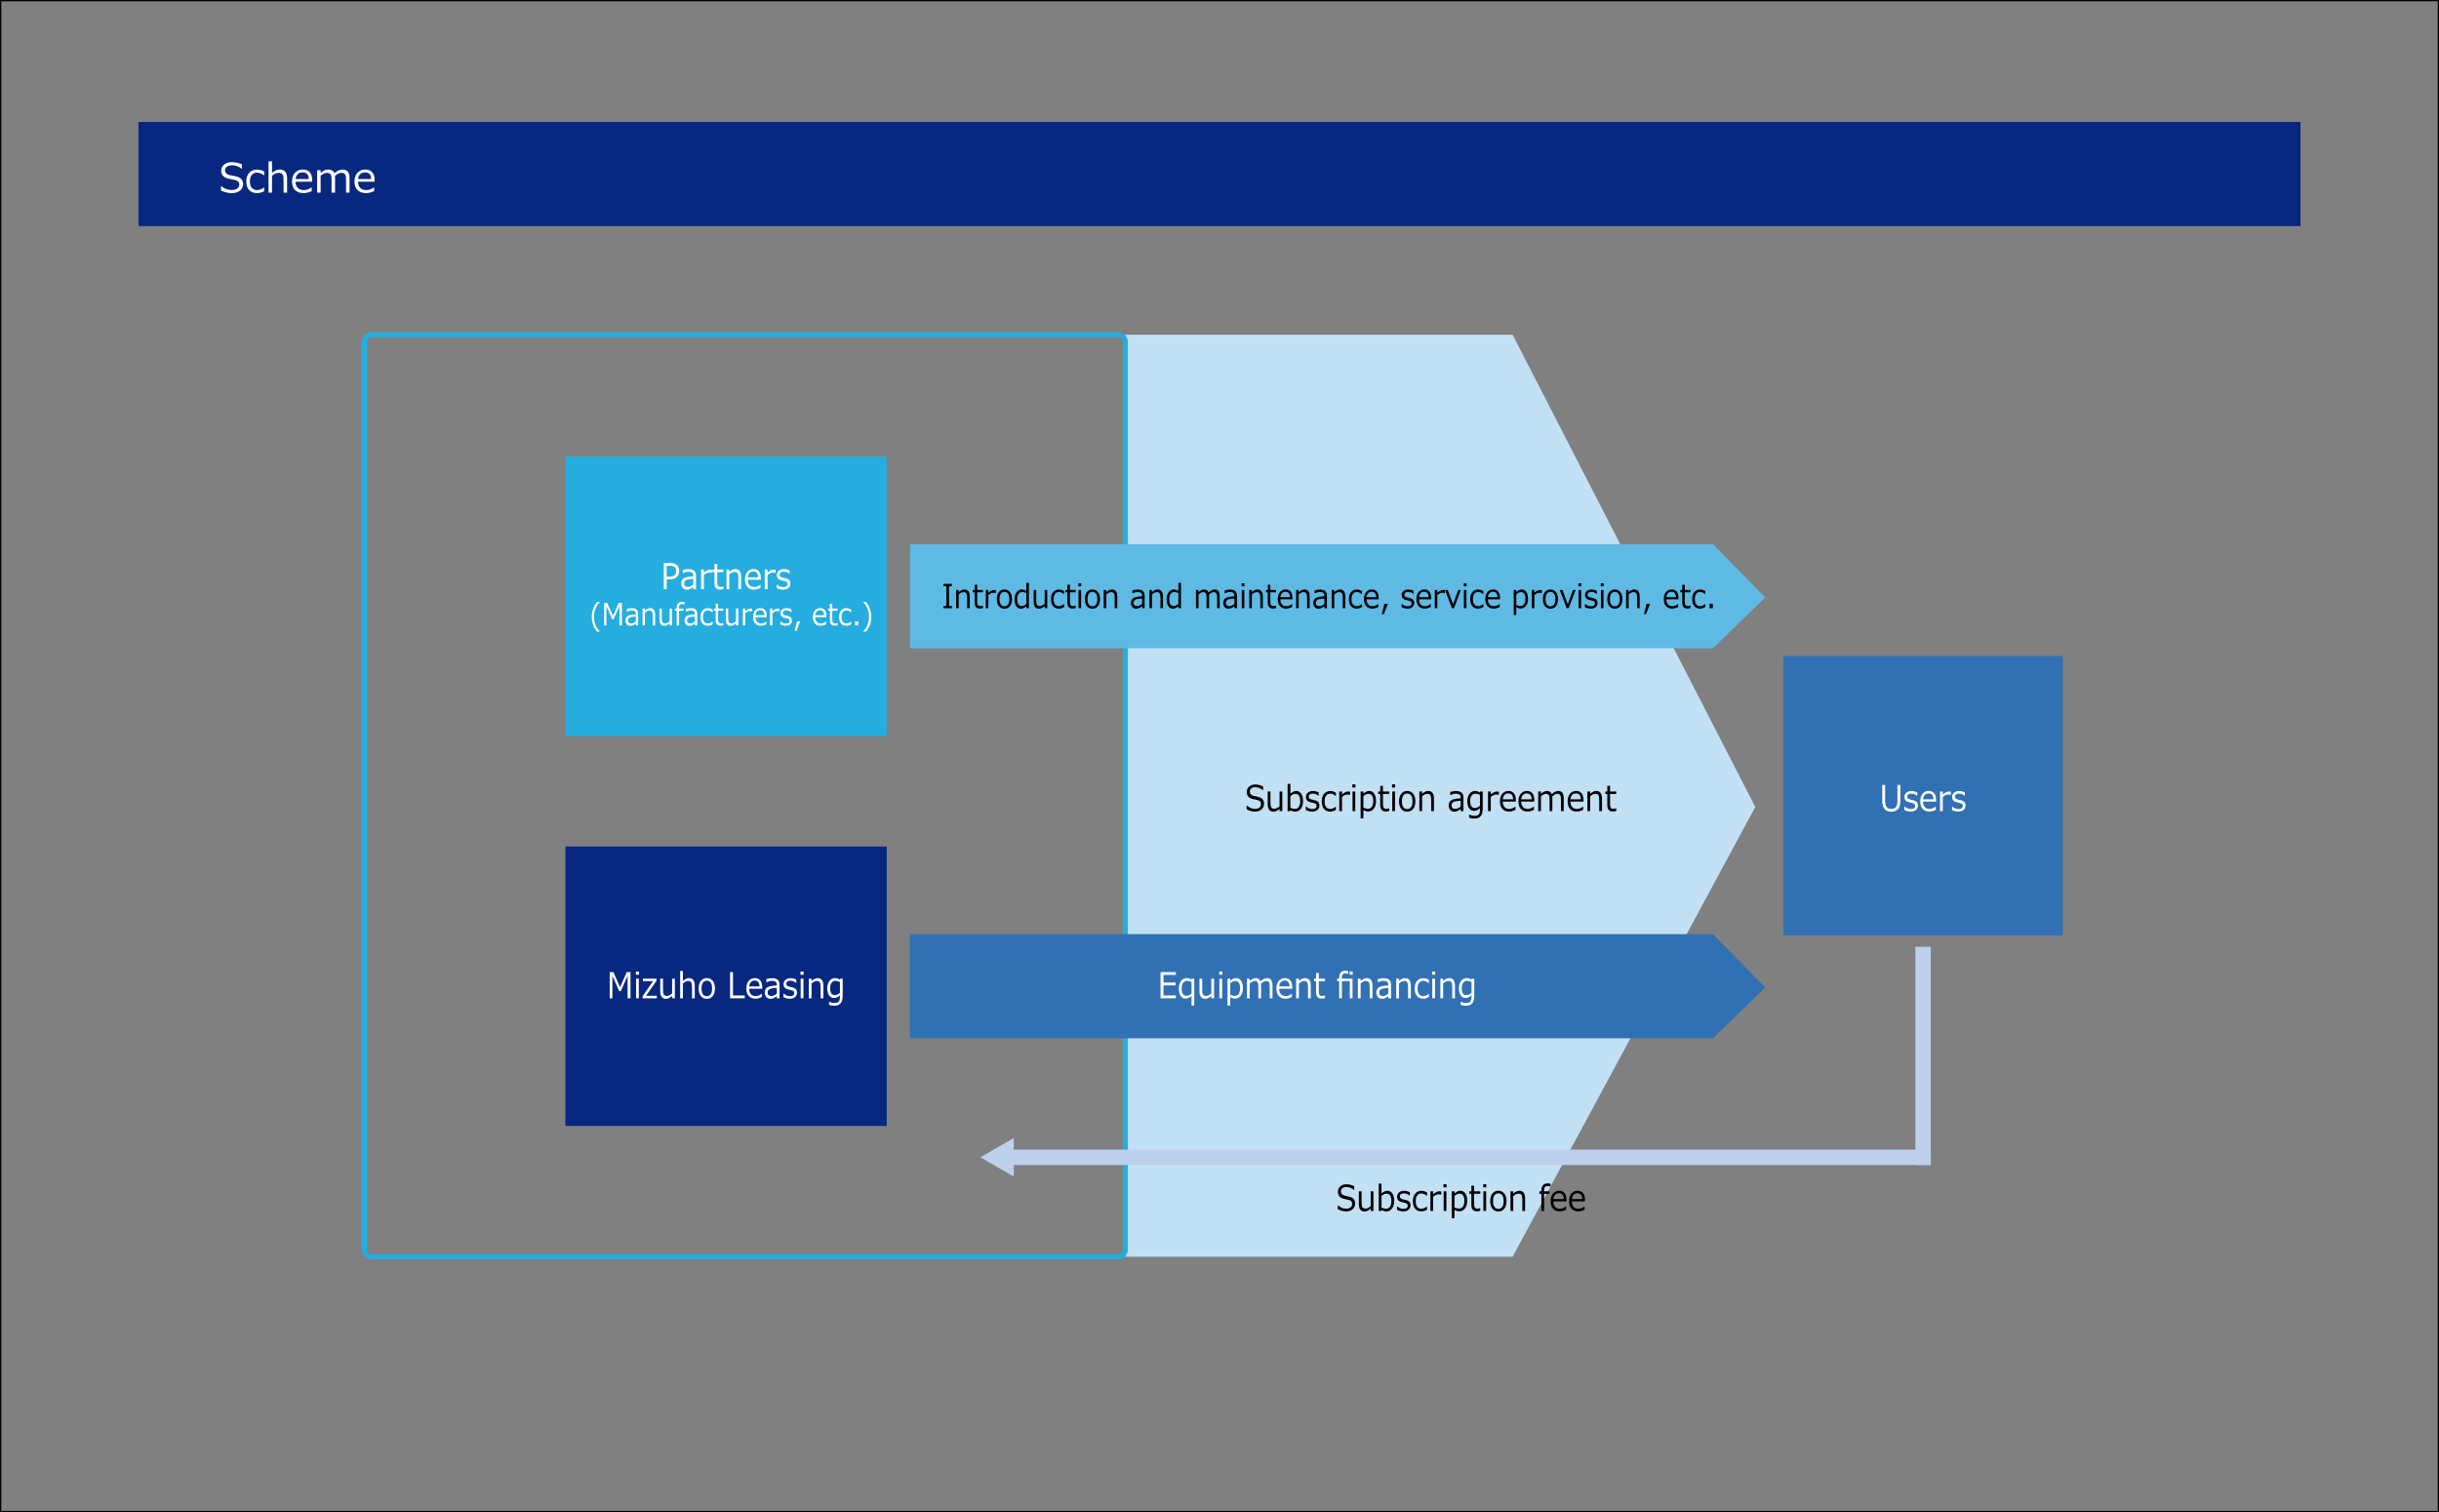 <?xml version="1.0" encoding="utf-8"?>
<!-- Generator: Adobe Illustrator 15.0.2, SVG Export Plug-In . SVG Version: 6.00 Build 0)  -->
<!DOCTYPE svg PUBLIC "-//W3C//DTD SVG 1.1//EN" "http://www.w3.org/Graphics/SVG/1.1/DTD/svg11.dtd">
<svg version="1.1" xmlns="http://www.w3.org/2000/svg" xmlns:xlink="http://www.w3.org/1999/xlink" x="0px" y="0px" width="960px"
	 height="595.28px" viewBox="0 0 960 595.28" enable-background="new 0 0 960 595.28" xml:space="preserve">
<rect x="0" y="0" width="960" height="595.28" fill="#808080" stroke="none"/>
<g id="レイヤー_2">
	<rect fill="none" stroke="#000000" stroke-miterlimit="10" width="960" height="595.28"/>
</g>
<g id="レイヤー_1">
	<polygon fill="#C2E0F4" points="595.371,494.708 442.939,494.708 442.939,131.762 595.371,131.762 690.883,317.661 	"/>
	<path fill="none" stroke="#26ADDF" stroke-width="2" stroke-miterlimit="10" d="M442.939,491.873c0,1.565-1.27,2.835-2.835,2.835
		H146.267c-1.565,0-2.835-1.27-2.835-2.835V134.596c0-1.565,1.27-2.834,2.835-2.834h293.838c1.565,0,2.835,1.269,2.835,2.834
		V491.873z"/>
	<polygon fill="#5EB9E3" points="674.234,255.184 358.187,255.184 358.187,214.184 674.234,214.184 694.832,235.184 	"/>
	<polygon fill="#3171B3" points="674.234,408.724 358.187,408.724 358.187,367.724 674.234,367.724 694.832,388.724 	"/>
	<rect x="222.539" y="179.684" fill="#26ADDF" width="126.491" height="110"/>
	<rect x="222.539" y="333.224" fill="#08287F" width="126.491" height="110"/>
	<rect x="701.932" y="258.234" fill="#3171B3" width="110" height="110"/>
	<rect x="54.5" y="48" fill="#08287F" width="851" height="41"/>
	<g>
		<g>
			<path fill="#FFFFFF" d="M262.399,228.049v3.89h-1.145v-10.302h2.56c1.193,0,2.076,0.279,2.648,0.837
				c0.572,0.559,0.858,1.31,0.858,2.253c0,0.979-0.313,1.778-0.938,2.396c-0.625,0.618-1.5,0.927-2.624,0.927H262.399z
				 M262.399,222.717v4.259h1.144c0.939,0,1.605-0.201,1.997-0.605c0.392-0.402,0.587-0.939,0.587-1.609s-0.19-1.178-0.572-1.524
				c-0.381-0.347-0.99-0.52-1.827-0.52H262.399z"/>
			<path fill="#FFFFFF" d="M272.864,231.939v-0.861c-0.578,0.465-1.054,0.76-1.427,0.885c-0.373,0.126-0.753,0.188-1.138,0.188
				c-0.619,0-1.134-0.228-1.544-0.684s-0.615-1.034-0.615-1.736c0-0.897,0.305-1.573,0.914-2.026
				c0.609-0.454,1.88-0.724,3.812-0.811v-0.232c0-0.538-0.144-0.936-0.431-1.193c-0.287-0.257-0.792-0.386-1.513-0.386
				c-0.636,0-1.344,0.183-2.123,0.547h-0.049v-1.251c0.767-0.232,1.505-0.349,2.215-0.349c1.029,0,1.783,0.213,2.261,0.64
				c0.478,0.426,0.717,1.088,0.717,1.985v5.284H272.864z M272.864,230.1v-2.242c-1.53,0.077-2.513,0.266-2.95,0.563
				c-0.437,0.299-0.655,0.71-0.655,1.234c0,0.925,0.504,1.388,1.513,1.388C271.457,231.043,272.154,230.729,272.864,230.1z"/>
			<path fill="#FFFFFF" d="M275.977,231.939v-7.725h1.083v1.189c0.869-0.793,1.671-1.189,2.405-1.189
				c0.258,0,0.519,0.022,0.781,0.068v1.258h-0.043c-0.34-0.091-0.685-0.137-1.034-0.137c-0.697,0-1.4,0.328-2.11,0.984v5.551
				H275.977z"/>
			<path fill="#FFFFFF" d="M283.378,232.089c-1.436,0-2.153-0.877-2.153-2.632v-4.259h-0.793v-0.984h0.8v-2.222h1.077v2.222h2.436
				v0.984h-2.436v3.575c0,0.812,0.05,1.337,0.15,1.575c0.101,0.24,0.253,0.415,0.458,0.527c0.205,0.111,0.468,0.167,0.788,0.167
				c0.304,0,0.638-0.082,1.003-0.246h0.037v1.094C284.256,232.023,283.801,232.089,283.378,232.089z"/>
			<path fill="#FFFFFF" d="M291.703,231.939h-1.083v-4.327c0-1.003-0.119-1.667-0.357-1.993c-0.238-0.325-0.63-0.488-1.175-0.488
				c-0.644,0-1.327,0.333-2.048,0.998v5.811h-1.083v-7.725h1.083v0.93c0.816-0.766,1.622-1.148,2.417-1.148
				c0.718,0,1.271,0.25,1.661,0.748c0.39,0.5,0.584,1.221,0.584,2.164V231.939z"/>
			<path fill="#FFFFFF" d="M296.883,232.117c-1.157,0-2.054-0.348-2.692-1.043c-0.638-0.694-0.957-1.678-0.957-2.949
				c0-1.263,0.306-2.266,0.917-3.012c0.611-0.744,1.421-1.117,2.43-1.117c0.918,0,1.631,0.306,2.138,0.916s0.76,1.481,0.76,2.611
				v0.663h-5.137c0,0.93,0.227,1.644,0.68,2.144c0.454,0.498,1.08,0.748,1.88,0.748c0.795,0,1.591-0.308,2.387-0.923h0.049v1.306
				C298.35,231.898,297.531,232.117,296.883,232.117z M294.342,227.277h4.079c-0.033-1.536-0.667-2.304-1.901-2.304
				c-0.624,0-1.128,0.205-1.514,0.615C294.621,225.999,294.4,226.561,294.342,227.277z"/>
			<path fill="#FFFFFF" d="M301.018,231.939v-7.725h1.083v1.189c0.869-0.793,1.671-1.189,2.405-1.189
				c0.258,0,0.519,0.022,0.781,0.068v1.258h-0.043c-0.34-0.091-0.685-0.137-1.034-0.137c-0.697,0-1.4,0.328-2.11,0.984v5.551
				H301.018z"/>
			<path fill="#FFFFFF" d="M308.185,232.124c-0.87,0-1.686-0.212-2.448-0.636v-1.395h0.043c0.828,0.684,1.651,1.025,2.467,1.025
				c1.145,0,1.717-0.401,1.717-1.203c0-0.314-0.076-0.559-0.228-0.731c-0.152-0.173-0.468-0.321-0.948-0.444
				c-0.402-0.087-0.863-0.198-1.384-0.335s-0.924-0.377-1.209-0.722c-0.285-0.344-0.427-0.784-0.427-1.322
				c0-0.684,0.25-1.243,0.75-1.678c0.5-0.436,1.169-0.653,2.005-0.653c0.861,0,1.618,0.187,2.271,0.561v1.326h-0.043
				c-0.718-0.588-1.479-0.882-2.283-0.882c-0.496,0-0.888,0.102-1.175,0.305c-0.287,0.202-0.431,0.483-0.431,0.844
				c0,0.319,0.077,0.562,0.231,0.731s0.46,0.316,0.92,0.444l1.359,0.328c0.562,0.137,0.984,0.377,1.268,0.721
				c0.283,0.345,0.424,0.79,0.424,1.337c0,0.706-0.26,1.279-0.781,1.72C309.762,231.904,309.063,232.124,308.185,232.124z"/>
			<path fill="#FFFFFF" d="M236.093,248.626h-1.124c-0.717-0.926-1.236-1.855-1.558-2.789s-0.482-1.949-0.482-3.047
				c0-2.121,0.68-4.064,2.041-5.83h1.124v0.059c-0.7,0.684-1.26,1.536-1.68,2.558c-0.42,1.021-0.63,2.093-0.63,3.214
				c0,1.125,0.209,2.196,0.627,3.214s0.979,1.872,1.683,2.563V248.626z"/>
			<path fill="#FFFFFF" d="M244.789,246.183h-0.981v-7.582l-2.294,5.18h-0.538l-2.294-5.18v7.582h-0.912v-8.83h1.255l2.252,5.08
				l2.247-5.08h1.266V246.183z"/>
			<path fill="#FFFFFF" d="M250.257,246.183v-0.738c-0.496,0.398-0.904,0.651-1.224,0.759s-0.645,0.161-0.976,0.161
				c-0.531,0-0.972-0.195-1.324-0.586s-0.527-0.887-0.527-1.488c0-0.77,0.261-1.349,0.783-1.737s1.611-0.62,3.267-0.694v-0.199
				c0-0.461-0.124-0.802-0.369-1.022c-0.246-0.221-0.679-0.331-1.297-0.331c-0.545,0-1.151,0.156-1.819,0.469h-0.042v-1.072
				c0.658-0.199,1.291-0.299,1.898-0.299c0.883,0,1.529,0.183,1.938,0.548c0.41,0.365,0.615,0.933,0.615,1.702v4.529H250.257z
				 M250.257,244.607v-1.922c-1.312,0.066-2.154,0.228-2.529,0.483s-0.562,0.608-0.562,1.058c0,0.793,0.432,1.189,1.297,1.189
				C249.051,245.416,249.649,245.146,250.257,244.607z"/>
			<path fill="#FFFFFF" d="M257.851,246.183h-0.928v-3.709c0-0.859-0.102-1.429-0.306-1.708c-0.204-0.279-0.54-0.419-1.007-0.419
				c-0.552,0-1.137,0.285-1.756,0.855v4.98h-0.928v-6.621h0.928v0.797c0.699-0.656,1.39-0.984,2.072-0.984
				c0.615,0,1.09,0.214,1.424,0.642s0.501,1.046,0.501,1.854V246.183z"/>
			<path fill="#FFFFFF" d="M264.485,246.183h-0.928v-0.797c-0.721,0.652-1.412,0.979-2.072,0.979c-0.623,0-1.099-0.214-1.429-0.642
				c-0.331-0.428-0.496-1.04-0.496-1.837v-4.324h0.928v3.721c0,0.852,0.103,1.416,0.309,1.693s0.541,0.416,1.005,0.416
				c0.548,0,1.134-0.283,1.756-0.85v-4.98h0.928V246.183z"/>
			<path fill="#FFFFFF" d="M269.447,237.962h-0.032c-0.324-0.117-0.61-0.176-0.859-0.176c-0.475,0-0.812,0.123-1.013,0.369
				s-0.301,0.65-0.301,1.213v0.193h1.825v0.844h-1.793v5.777h-0.928v-5.777h-0.68v-0.844h0.68v-0.258
				c0-0.777,0.176-1.373,0.527-1.787s0.854-0.621,1.508-0.621c0.32,0,0.675,0.039,1.065,0.117V237.962z"/>
			<path fill="#FFFFFF" d="M273.498,246.183v-0.738c-0.496,0.398-0.904,0.651-1.224,0.759s-0.645,0.161-0.976,0.161
				c-0.531,0-0.972-0.195-1.324-0.586s-0.527-0.887-0.527-1.488c0-0.77,0.261-1.349,0.783-1.737s1.611-0.62,3.267-0.694v-0.199
				c0-0.461-0.124-0.802-0.369-1.022c-0.246-0.221-0.679-0.331-1.297-0.331c-0.545,0-1.151,0.156-1.819,0.469h-0.042v-1.072
				c0.658-0.199,1.291-0.299,1.898-0.299c0.883,0,1.529,0.183,1.938,0.548c0.41,0.365,0.615,0.933,0.615,1.702v4.529H273.498z
				 M273.498,244.607v-1.922c-1.312,0.066-2.154,0.228-2.529,0.483s-0.562,0.608-0.562,1.058c0,0.793,0.432,1.189,1.297,1.189
				C272.292,245.416,272.889,245.146,273.498,244.607z"/>
			<path fill="#FFFFFF" d="M280.495,245.779c-0.714,0.371-1.336,0.557-1.867,0.557c-0.918,0-1.63-0.299-2.139-0.896
				c-0.508-0.598-0.762-1.449-0.762-2.555c0-1.082,0.262-1.934,0.786-2.555s1.23-0.932,2.12-0.932c0.587,0,1.208,0.182,1.862,0.545
				v1.148h-0.042c-0.657-0.535-1.271-0.803-1.84-0.803c-0.608,0-1.081,0.225-1.418,0.674s-0.506,1.09-0.506,1.922
				s0.168,1.467,0.504,1.904c0.335,0.438,0.809,0.656,1.421,0.656c0.587,0,1.201-0.264,1.84-0.791h0.042V245.779z"/>
			<path fill="#FFFFFF" d="M283.522,246.312c-1.231,0-1.846-0.752-1.846-2.256v-3.65h-0.681v-0.844h0.686v-1.904h0.923v1.904h2.088
				v0.844h-2.088v3.064c0,0.695,0.043,1.146,0.129,1.351c0.086,0.205,0.217,0.355,0.393,0.451c0.176,0.096,0.4,0.144,0.675,0.144
				c0.26,0,0.546-0.07,0.859-0.211h0.032v0.938C284.274,246.255,283.884,246.312,283.522,246.312z"/>
			<path fill="#FFFFFF" d="M290.615,246.183h-0.928v-0.797c-0.721,0.652-1.412,0.979-2.072,0.979c-0.623,0-1.099-0.214-1.429-0.642
				c-0.331-0.428-0.496-1.04-0.496-1.837v-4.324h0.928v3.721c0,0.852,0.103,1.416,0.309,1.693s0.541,0.416,1.005,0.416
				c0.548,0,1.134-0.283,1.756-0.85v-4.98h0.928V246.183z"/>
			<path fill="#FFFFFF" d="M292.408,246.183v-6.621h0.928v1.02c0.745-0.68,1.433-1.02,2.062-1.02c0.221,0,0.444,0.02,0.669,0.059
				v1.078h-0.037c-0.292-0.078-0.587-0.117-0.886-0.117c-0.598,0-1.201,0.281-1.809,0.844v4.758H292.408z"/>
			<path fill="#FFFFFF" d="M299.559,246.335c-0.991,0-1.761-0.298-2.307-0.894c-0.547-0.596-0.82-1.438-0.82-2.528
				c0-1.082,0.262-1.942,0.786-2.581s1.218-0.958,2.083-0.958c0.788,0,1.398,0.262,1.833,0.785c0.434,0.523,0.651,1.27,0.651,2.238
				v0.568h-4.403c0,0.797,0.194,1.409,0.583,1.837c0.388,0.428,0.925,0.642,1.611,0.642c0.682,0,1.364-0.264,2.046-0.791h0.042
				v1.119C300.815,246.148,300.114,246.335,299.559,246.335z M297.381,242.187h3.496c-0.028-1.316-0.571-1.975-1.629-1.975
				c-0.535,0-0.967,0.176-1.297,0.527S297.43,241.574,297.381,242.187z"/>
			<path fill="#FFFFFF" d="M303.103,246.183v-6.621h0.928v1.02c0.745-0.68,1.433-1.02,2.062-1.02c0.221,0,0.444,0.02,0.669,0.059
				v1.078h-0.037c-0.292-0.078-0.587-0.117-0.886-0.117c-0.598,0-1.201,0.281-1.809,0.844v4.758H303.103z"/>
			<path fill="#FFFFFF" d="M309.246,246.341c-0.745,0-1.445-0.182-2.099-0.545v-1.195h0.037c0.71,0.586,1.415,0.879,2.115,0.879
				c0.981,0,1.471-0.344,1.471-1.031c0-0.27-0.065-0.479-0.195-0.627c-0.13-0.148-0.401-0.275-0.812-0.381
				c-0.345-0.074-0.74-0.17-1.187-0.287c-0.447-0.117-0.792-0.323-1.037-0.618c-0.244-0.295-0.366-0.673-0.366-1.134
				c0-0.586,0.214-1.065,0.643-1.438c0.429-0.373,1.002-0.56,1.719-0.56c0.738,0,1.387,0.16,1.946,0.48v1.137h-0.037
				c-0.615-0.504-1.268-0.756-1.957-0.756c-0.425,0-0.761,0.087-1.007,0.261s-0.369,0.415-0.369,0.724
				c0,0.273,0.066,0.482,0.198,0.627s0.395,0.271,0.789,0.381l1.166,0.281c0.481,0.117,0.844,0.323,1.086,0.618
				c0.243,0.295,0.364,0.677,0.364,1.146c0,0.605-0.224,1.097-0.67,1.474S309.999,246.341,309.246,246.341z"/>
			<path fill="#FFFFFF" d="M314.968,244.583l-1.487,3.768h-0.707l0.928-3.768H314.968z"/>
			<path fill="#FFFFFF" d="M323.073,246.335c-0.991,0-1.761-0.298-2.307-0.894c-0.547-0.596-0.82-1.438-0.82-2.528
				c0-1.082,0.262-1.942,0.786-2.581s1.218-0.958,2.083-0.958c0.788,0,1.398,0.262,1.833,0.785c0.434,0.523,0.651,1.27,0.651,2.238
				v0.568h-4.403c0,0.797,0.194,1.409,0.583,1.837c0.388,0.428,0.925,0.642,1.611,0.642c0.682,0,1.364-0.264,2.046-0.791h0.042
				v1.119C324.33,246.148,323.629,246.335,323.073,246.335z M320.896,242.187h3.496c-0.028-1.316-0.571-1.975-1.629-1.975
				c-0.535,0-0.967,0.176-1.297,0.527S320.944,241.574,320.896,242.187z"/>
			<path fill="#FFFFFF" d="M328.5,246.312c-1.231,0-1.846-0.752-1.846-2.256v-3.65h-0.681v-0.844h0.686v-1.904h0.923v1.904h2.088
				v0.844h-2.088v3.064c0,0.695,0.043,1.146,0.129,1.351c0.086,0.205,0.217,0.355,0.393,0.451c0.176,0.096,0.4,0.144,0.675,0.144
				c0.26,0,0.546-0.07,0.859-0.211h0.032v0.938C329.252,246.255,328.862,246.312,328.5,246.312z"/>
			<path fill="#FFFFFF" d="M335.039,245.779c-0.714,0.371-1.336,0.557-1.867,0.557c-0.918,0-1.63-0.299-2.139-0.896
				c-0.508-0.598-0.762-1.449-0.762-2.555c0-1.082,0.262-1.934,0.786-2.555s1.23-0.932,2.12-0.932c0.587,0,1.208,0.182,1.862,0.545
				v1.148h-0.042c-0.657-0.535-1.271-0.803-1.84-0.803c-0.608,0-1.081,0.225-1.418,0.674s-0.506,1.09-0.506,1.922
				s0.168,1.467,0.504,1.904c0.335,0.438,0.809,0.656,1.421,0.656c0.587,0,1.201-0.264,1.84-0.791h0.042V245.779z"/>
			<path fill="#FFFFFF" d="M337.771,246.183h-1.197v-1.6h1.197V246.183z"/>
			<path fill="#FFFFFF" d="M340.882,248.626h-1.124v-0.059c0.707-0.699,1.269-1.556,1.685-2.569s0.625-2.083,0.625-3.208
				c0-1.121-0.209-2.19-0.627-3.208c-0.418-1.018-0.979-1.872-1.683-2.563v-0.059h1.124c1.36,1.766,2.041,3.709,2.041,5.83
				c0,1.094-0.159,2.105-0.477,3.035S341.606,247.689,340.882,248.626z"/>
		</g>
	</g>
	<g>
		<g>
			<path fill="#FFFFFF" d="M248.168,392.973h-1.145v-8.846l-2.676,6.043h-0.627l-2.676-6.043v8.846h-1.064V382.67h1.464l2.627,5.928
				l2.621-5.928h1.477V392.973z"/>
			<path fill="#FFFFFF" d="M251.515,383.703h-1.224v-1.252h1.224V383.703z M251.448,392.973h-1.083v-7.725h1.083V392.973z"/>
			<path fill="#FFFFFF" d="M258.504,392.973h-5.549v-0.861l4.085-5.879h-3.999v-0.984h5.359v0.826l-4.11,5.9h4.214V392.973z"/>
			<path fill="#FFFFFF" d="M265.623,392.973h-1.083v-0.93c-0.841,0.76-1.647,1.141-2.418,1.141c-0.726,0-1.282-0.248-1.667-0.748
				c-0.386-0.498-0.579-1.213-0.579-2.143v-5.045h1.083v4.34c0,0.994,0.12,1.652,0.36,1.977c0.24,0.322,0.63,0.484,1.172,0.484
				c0.64,0,1.323-0.33,2.049-0.99v-5.811h1.083V392.973z"/>
			<path fill="#FFFFFF" d="M273.461,392.973h-1.083v-4.32c0-1.008-0.119-1.674-0.357-2s-0.63-0.488-1.175-0.488
				c-0.64,0-1.323,0.33-2.048,0.99v5.818h-1.083v-10.76h1.083v3.957c0.812-0.76,1.618-1.141,2.417-1.141
				c0.718,0,1.271,0.25,1.661,0.748c0.39,0.5,0.584,1.221,0.584,2.164V392.973z"/>
			<path fill="#FFFFFF" d="M278.199,393.184c-0.989,0-1.77-0.363-2.344-1.09s-0.861-1.719-0.861-2.977s0.289-2.254,0.868-2.988
				c0.578-0.732,1.357-1.1,2.338-1.1c0.98,0,1.759,0.363,2.338,1.094c0.578,0.729,0.867,1.727,0.867,2.994
				c0,1.266-0.288,2.262-0.864,2.984C279.963,392.822,279.183,393.184,278.199,393.184z M278.199,386.055
				c-0.668,0-1.184,0.262-1.544,0.785c-0.361,0.525-0.542,1.283-0.542,2.277c0,0.979,0.181,1.73,0.542,2.256
				c0.361,0.523,0.876,0.785,1.544,0.785s1.183-0.262,1.544-0.785c0.361-0.525,0.542-1.277,0.542-2.256
				C280.284,387.074,279.589,386.055,278.199,386.055z"/>
			<path fill="#FFFFFF" d="M293.137,392.973h-5.777V382.67h1.145v9.195h4.632V392.973z"/>
			<path fill="#FFFFFF" d="M297.419,393.15c-1.157,0-2.054-0.348-2.692-1.043c-0.638-0.695-0.957-1.678-0.957-2.949
				c0-1.264,0.306-2.266,0.917-3.012c0.611-0.744,1.421-1.117,2.43-1.117c0.918,0,1.631,0.305,2.138,0.916
				c0.506,0.609,0.76,1.48,0.76,2.611v0.662h-5.137c0,0.93,0.227,1.645,0.68,2.145c0.454,0.498,1.08,0.748,1.88,0.748
				c0.795,0,1.591-0.309,2.387-0.924h0.049v1.307C298.885,392.932,298.067,393.15,297.419,393.15z M294.878,388.311h4.079
				c-0.033-1.537-0.667-2.305-1.901-2.305c-0.624,0-1.128,0.205-1.514,0.615C295.157,387.031,294.936,387.594,294.878,388.311z"/>
			<path fill="#FFFFFF" d="M305.749,392.973v-0.861c-0.578,0.465-1.054,0.76-1.427,0.885s-0.753,0.188-1.138,0.188
				c-0.619,0-1.134-0.227-1.544-0.684c-0.41-0.455-0.615-1.033-0.615-1.736c0-0.896,0.305-1.572,0.914-2.025
				c0.609-0.455,1.88-0.725,3.812-0.811v-0.232c0-0.539-0.144-0.936-0.431-1.193s-0.792-0.387-1.513-0.387
				c-0.636,0-1.344,0.184-2.123,0.547h-0.049v-1.25c0.767-0.232,1.505-0.35,2.215-0.35c1.029,0,1.783,0.213,2.261,0.641
				c0.478,0.426,0.717,1.088,0.717,1.984v5.285H305.749z M305.749,391.133v-2.242c-1.53,0.078-2.513,0.266-2.95,0.564
				c-0.437,0.299-0.655,0.709-0.655,1.234c0,0.924,0.504,1.387,1.513,1.387C304.342,392.076,305.04,391.762,305.749,391.133z"/>
			<path fill="#FFFFFF" d="M310.825,393.156c-0.87,0-1.686-0.211-2.448-0.635v-1.395h0.043c0.828,0.684,1.651,1.025,2.467,1.025
				c1.145,0,1.717-0.402,1.717-1.203c0-0.314-0.076-0.559-0.228-0.732c-0.152-0.172-0.468-0.32-0.948-0.443
				c-0.402-0.088-0.863-0.199-1.384-0.336s-0.924-0.377-1.209-0.721s-0.427-0.785-0.427-1.322c0-0.684,0.25-1.244,0.75-1.678
				c0.5-0.436,1.169-0.654,2.005-0.654c0.861,0,1.618,0.188,2.271,0.561v1.326h-0.043c-0.718-0.588-1.479-0.881-2.283-0.881
				c-0.496,0-0.888,0.102-1.175,0.305c-0.287,0.201-0.431,0.482-0.431,0.844c0,0.318,0.077,0.562,0.231,0.73
				c0.154,0.17,0.46,0.316,0.92,0.445l1.359,0.328c0.562,0.137,0.984,0.377,1.268,0.721c0.283,0.344,0.424,0.789,0.424,1.336
				c0,0.707-0.26,1.279-0.781,1.721C312.402,392.938,311.703,393.156,310.825,393.156z"/>
			<path fill="#FFFFFF" d="M316.3,383.703h-1.224v-1.252h1.224V383.703z M316.233,392.973h-1.083v-7.725h1.083V392.973z"/>
			<path fill="#FFFFFF" d="M324.083,392.973H323v-4.328c0-1.002-0.119-1.666-0.357-1.992s-0.63-0.488-1.175-0.488
				c-0.644,0-1.327,0.332-2.048,0.998v5.811h-1.083v-7.725h1.083v0.93c0.816-0.766,1.622-1.148,2.417-1.148
				c0.718,0,1.271,0.25,1.661,0.748c0.39,0.5,0.584,1.221,0.584,2.164V392.973z"/>
			<path fill="#FFFFFF" d="M331.682,392.098c0,2.533-1.081,3.801-3.242,3.801c-0.71,0-1.415-0.107-2.117-0.322v-1.244h0.049
				c0.718,0.328,1.427,0.492,2.129,0.492c0.709,0,1.236-0.176,1.581-0.529c0.344-0.354,0.517-0.924,0.517-1.713v-0.766
				c-0.742,0.693-1.52,1.039-2.332,1.039c-0.825,0-1.471-0.336-1.938-1.012c-0.468-0.674-0.702-1.607-0.702-2.803
				c0-1.193,0.288-2.16,0.865-2.9c0.576-0.742,1.291-1.111,2.144-1.111c0.672,0,1.327,0.203,1.962,0.607l0.08-0.389h1.003V392.098z
				 M330.599,390.846v-4.271c-0.611-0.314-1.181-0.473-1.71-0.473c-0.677,0-1.203,0.248-1.578,0.746
				c-0.375,0.496-0.563,1.207-0.563,2.133c0,1.84,0.615,2.762,1.846,2.762C329.245,391.742,329.914,391.443,330.599,390.846z"/>
		</g>
	</g>
	<g>
		<g>
			<path fill="#FFFFFF" d="M747.978,315.216c0,1.49-0.306,2.579-0.917,3.268s-1.492,1.032-2.645,1.032
				c-2.371,0-3.557-1.434-3.557-4.3v-6.214h1.145v6.33c0,1.103,0.199,1.897,0.597,2.382c0.397,0.486,1.003,0.729,1.815,0.729
				c0.799,0,1.402-0.238,1.809-0.715c0.406-0.476,0.608-1.263,0.608-2.361v-6.364h1.145V315.216z"/>
			<path fill="#FFFFFF" d="M752.02,319.488c-0.869,0-1.686-0.212-2.448-0.636v-1.395h0.043c0.828,0.684,1.651,1.025,2.467,1.025
				c1.145,0,1.717-0.401,1.717-1.203c0-0.314-0.076-0.559-0.228-0.731c-0.152-0.173-0.468-0.321-0.947-0.444
				c-0.402-0.087-0.863-0.198-1.385-0.335s-0.924-0.377-1.209-0.722c-0.285-0.344-0.428-0.784-0.428-1.322
				c0-0.684,0.25-1.243,0.751-1.678c0.501-0.436,1.169-0.653,2.005-0.653c0.861,0,1.619,0.187,2.271,0.561v1.326h-0.043
				c-0.719-0.588-1.479-0.882-2.283-0.882c-0.496,0-0.889,0.102-1.176,0.305c-0.287,0.202-0.43,0.483-0.43,0.844
				c0,0.319,0.076,0.562,0.23,0.731s0.461,0.316,0.92,0.444l1.359,0.328c0.562,0.137,0.984,0.377,1.268,0.721
				c0.283,0.345,0.424,0.79,0.424,1.337c0,0.706-0.26,1.279-0.781,1.72C753.597,319.269,752.897,319.488,752.02,319.488z"/>
			<path fill="#FFFFFF" d="M759.471,319.481c-1.157,0-2.055-0.348-2.692-1.043c-0.638-0.694-0.956-1.678-0.956-2.949
				c0-1.263,0.305-2.266,0.916-3.012c0.611-0.744,1.422-1.117,2.431-1.117c0.919,0,1.632,0.306,2.138,0.916s0.76,1.481,0.76,2.611
				v0.663h-5.137c0,0.93,0.227,1.644,0.68,2.144c0.453,0.498,1.08,0.748,1.879,0.748c0.796,0,1.592-0.308,2.388-0.923h0.049v1.306
				C760.937,319.263,760.118,319.481,759.471,319.481z M756.93,314.642h4.078c-0.032-1.536-0.666-2.304-1.9-2.304
				c-0.623,0-1.129,0.205-1.514,0.615C757.208,313.363,756.986,313.926,756.93,314.642z"/>
			<path fill="#FFFFFF" d="M763.604,319.304v-7.725h1.083v1.189c0.869-0.793,1.671-1.189,2.405-1.189
				c0.259,0,0.519,0.022,0.781,0.068v1.258h-0.043c-0.341-0.091-0.685-0.137-1.034-0.137c-0.697,0-1.4,0.328-2.109,0.984v5.551
				H763.604z"/>
			<path fill="#FFFFFF" d="M770.771,319.488c-0.869,0-1.686-0.212-2.447-0.636v-1.395h0.043c0.828,0.684,1.65,1.025,2.467,1.025
				c1.145,0,1.717-0.401,1.717-1.203c0-0.314-0.076-0.559-0.229-0.731c-0.151-0.173-0.467-0.321-0.947-0.444
				c-0.402-0.087-0.863-0.198-1.385-0.335c-0.521-0.137-0.924-0.377-1.209-0.722c-0.285-0.344-0.427-0.784-0.427-1.322
				c0-0.684,0.25-1.243,0.751-1.678c0.5-0.436,1.168-0.653,2.005-0.653c0.861,0,1.618,0.187,2.271,0.561v1.326h-0.043
				c-0.718-0.588-1.479-0.882-2.283-0.882c-0.496,0-0.888,0.102-1.175,0.305c-0.287,0.202-0.431,0.483-0.431,0.844
				c0,0.319,0.077,0.562,0.23,0.731c0.154,0.169,0.461,0.316,0.92,0.444l1.359,0.328c0.562,0.137,0.984,0.377,1.268,0.721
				c0.283,0.345,0.425,0.79,0.425,1.337c0,0.706-0.261,1.279-0.781,1.72C772.35,319.269,771.65,319.488,770.771,319.488z"/>
		</g>
	</g>
	<g>
		<path fill="#FFFFFF" d="M91.159,76.028c-1.323,0-2.711-0.328-4.164-0.984v-1.773h0.102c1.198,1.021,2.557,1.531,4.078,1.531
			c0.938,0,1.673-0.191,2.207-0.574c0.534-0.383,0.801-0.892,0.801-1.527c0-0.489-0.113-0.874-0.34-1.152s-0.621-0.496-1.184-0.652
			l-2.625-0.531c-0.974-0.203-1.712-0.571-2.215-1.105c-0.503-0.534-0.754-1.228-0.754-2.082c0-0.969,0.391-1.769,1.172-2.398
			s1.799-0.945,3.055-0.945c1.312,0,2.625,0.289,3.938,0.867v1.711H95.12c-1.083-0.901-2.359-1.352-3.828-1.352
			c-0.812,0-1.468,0.18-1.965,0.539c-0.498,0.359-0.746,0.831-0.746,1.414c0,0.974,0.567,1.602,1.703,1.883
			c0.656,0.12,1.387,0.27,2.191,0.449s1.38,0.367,1.727,0.562c0.346,0.195,0.627,0.418,0.844,0.668
			c0.216,0.25,0.377,0.534,0.484,0.852c0.106,0.317,0.16,0.669,0.16,1.055c0,1.021-0.414,1.867-1.242,2.539
			S92.523,76.028,91.159,76.028z"/>
		<path fill="#FFFFFF" d="M104.003,75.278c-1.058,0.495-1.979,0.742-2.766,0.742c-1.359,0-2.416-0.398-3.168-1.195
			c-0.753-0.797-1.129-1.933-1.129-3.406c0-1.442,0.388-2.578,1.164-3.406c0.776-0.828,1.823-1.242,3.141-1.242
			c0.87,0,1.789,0.242,2.758,0.727v1.531h-0.062c-0.974-0.714-1.883-1.07-2.727-1.07c-0.901,0-1.602,0.3-2.102,0.898
			s-0.75,1.453-0.75,2.562s0.249,1.956,0.746,2.539c0.497,0.583,1.199,0.875,2.105,0.875c0.87,0,1.778-0.352,2.727-1.055h0.062
			V75.278z"/>
		<path fill="#FFFFFF" d="M112.995,75.817h-1.375V70.88c0-1.151-0.151-1.913-0.453-2.285c-0.302-0.372-0.8-0.559-1.492-0.559
			c-0.812,0-1.68,0.378-2.602,1.133v6.648h-1.375V63.521h1.375v4.523c1.031-0.87,2.055-1.305,3.07-1.305
			c0.911,0,1.614,0.285,2.109,0.855c0.495,0.57,0.742,1.395,0.742,2.473V75.817z"/>
		<path fill="#FFFFFF" d="M119.573,76.021c-1.469,0-2.608-0.397-3.418-1.191c-0.81-0.794-1.215-1.918-1.215-3.371
			c0-1.442,0.388-2.59,1.164-3.441c0.776-0.852,1.805-1.277,3.086-1.277c1.167,0,2.071,0.349,2.715,1.047
			c0.643,0.698,0.965,1.692,0.965,2.984v0.758h-6.523c0,1.062,0.288,1.879,0.863,2.449c0.575,0.57,1.371,0.855,2.387,0.855
			c1.01,0,2.021-0.352,3.031-1.055h0.062v1.492C121.435,75.771,120.396,76.021,119.573,76.021z M116.347,70.489h5.18
			c-0.042-1.755-0.847-2.633-2.414-2.633c-0.792,0-1.433,0.234-1.922,0.703C116.701,69.028,116.419,69.672,116.347,70.489z"/>
		<path fill="#FFFFFF" d="M136.206,75.817v-4.945c0-0.953-0.066-1.59-0.199-1.91s-0.336-0.555-0.609-0.703s-0.619-0.223-1.035-0.223
			c-0.714,0-1.555,0.394-2.523,1.18c0.031,0.271,0.047,0.617,0.047,1.039v5.562h-1.375v-4.945c0-0.979-0.066-1.624-0.199-1.934
			s-0.333-0.538-0.602-0.684c-0.269-0.146-0.608-0.219-1.02-0.219c-0.745,0-1.576,0.38-2.492,1.141v6.641h-1.375v-8.828h1.375v1.062
			c1.047-0.875,2.036-1.312,2.969-1.312c1.203,0,2.016,0.481,2.438,1.445c1.135-0.964,2.213-1.445,3.234-1.445
			c1.828,0,2.742,1.109,2.742,3.328v5.75H136.206z"/>
		<path fill="#FFFFFF" d="M144.159,76.021c-1.469,0-2.608-0.397-3.418-1.191c-0.81-0.794-1.215-1.918-1.215-3.371
			c0-1.442,0.388-2.59,1.164-3.441c0.776-0.852,1.805-1.277,3.086-1.277c1.167,0,2.071,0.349,2.715,1.047
			c0.643,0.698,0.965,1.692,0.965,2.984v0.758h-6.523c0,1.062,0.288,1.879,0.863,2.449c0.575,0.57,1.371,0.855,2.387,0.855
			c1.01,0,2.021-0.352,3.031-1.055h0.062v1.492C146.021,75.771,144.982,76.021,144.159,76.021z M140.933,70.489h5.18
			c-0.042-1.755-0.847-2.633-2.414-2.633c-0.792,0-1.433,0.234-1.922,0.703C141.287,69.028,141.005,69.672,140.933,70.489z"/>
	</g>
	<rect x="753.906" y="372.697" fill="#BDCFEB" width="6.051" height="85.904"/>
	<rect x="395.23" y="452.551" fill="#BDCFEB" width="364.727" height="6.051"/>
	<polygon fill="#BDCFEB" points="399.037,447.982 385.885,455.576 399.037,463.17 	"/>
	<g>
		<path d="M374.673,239.42h-3.319v-0.882h1.131v-7.801h-1.131v-0.882h3.319v0.882h-1.126v7.801h1.126V239.42z"/>
		<path d="M381.682,239.42h-1.005v-4.018c0-0.931-0.11-1.548-0.331-1.85c-0.222-0.303-0.585-0.454-1.092-0.454
			c-0.598,0-1.232,0.309-1.902,0.927v5.396h-1.006v-7.173h1.006v0.863c0.758-0.711,1.506-1.066,2.245-1.066
			c0.667,0,1.181,0.231,1.543,0.695c0.361,0.463,0.542,1.133,0.542,2.009V239.42z"/>
		<path d="M385.618,239.56c-1.333,0-2-0.814-2-2.444v-3.955h-0.736v-0.914h0.742v-2.063h1v2.063h2.263v0.914h-2.263v3.32
			c0,0.753,0.047,1.241,0.14,1.463c0.094,0.222,0.235,0.385,0.426,0.488c0.19,0.104,0.435,0.156,0.731,0.156
			c0.282,0,0.592-0.076,0.932-0.229h0.034v1.016C386.433,239.498,386.011,239.56,385.618,239.56z"/>
		<path d="M388.012,239.42v-7.173h1.006v1.104c0.808-0.736,1.552-1.104,2.233-1.104c0.24,0,0.482,0.021,0.726,0.063v1.168h-0.04
			c-0.315-0.084-0.636-0.127-0.959-0.127c-0.647,0-1.301,0.305-1.96,0.914v5.154H388.012z"/>
		<path d="M395.348,239.617c-0.918,0-1.644-0.337-2.177-1.012c-0.533-0.675-0.8-1.597-0.8-2.765s0.269-2.093,0.806-2.774
			s1.261-1.022,2.171-1.022s1.634,0.338,2.171,1.016s0.806,1.604,0.806,2.78s-0.268,2.1-0.803,2.771
			C396.986,239.281,396.262,239.617,395.348,239.617z M395.348,232.996c-0.621,0-1.099,0.243-1.435,0.73
			c-0.335,0.487-0.502,1.191-0.502,2.114c0,0.91,0.167,1.608,0.502,2.095c0.336,0.487,0.813,0.73,1.435,0.73
			c0.62,0,1.099-0.243,1.434-0.73s0.503-1.185,0.503-2.095C397.284,233.944,396.639,232.996,395.348,232.996z"/>
		<path d="M403.963,239.42v-0.793c-0.735,0.66-1.447,0.99-2.137,0.99c-0.762,0-1.368-0.332-1.819-0.997s-0.677-1.572-0.677-2.723
			c0-1.138,0.271-2.065,0.816-2.78s1.217-1.073,2.017-1.073c0.561,0,1.16,0.188,1.8,0.565v-3.18h1.006v9.991H403.963z
			 M403.963,237.719v-4.247c-0.563-0.288-1.091-0.432-1.582-0.432c-0.633,0-1.126,0.247-1.48,0.74
			c-0.354,0.493-0.531,1.186-0.531,2.079c0,1.803,0.581,2.704,1.743,2.704C402.763,238.563,403.38,238.282,403.963,237.719z"/>
		<path d="M412.201,239.42h-1.006v-0.863c-0.781,0.707-1.529,1.06-2.245,1.06c-0.674,0-1.19-0.232-1.548-0.695
			c-0.358-0.464-0.537-1.127-0.537-1.99v-4.685h1.005v4.031c0,0.922,0.111,1.534,0.335,1.834c0.223,0.3,0.585,0.451,1.088,0.451
			c0.594,0,1.229-0.307,1.902-0.92v-5.396h1.006V239.42z"/>
		<path d="M418.833,238.982c-0.772,0.402-1.447,0.603-2.022,0.603c-0.993,0-1.766-0.324-2.316-0.971
			c-0.55-0.647-0.825-1.57-0.825-2.768c0-1.172,0.283-2.095,0.852-2.768c0.567-0.673,1.333-1.009,2.296-1.009
			c0.637,0,1.309,0.197,2.017,0.59v1.244h-0.045c-0.713-0.58-1.377-0.87-1.994-0.87c-0.659,0-1.171,0.243-1.537,0.73
			c-0.365,0.487-0.548,1.181-0.548,2.082s0.182,1.589,0.545,2.063c0.364,0.474,0.877,0.711,1.54,0.711
			c0.636,0,1.301-0.286,1.994-0.857h0.045V238.982z"/>
		<path d="M422.112,239.56c-1.333,0-2-0.814-2-2.444v-3.955h-0.736v-0.914h0.742v-2.063h1v2.063h2.263v0.914h-2.263v3.32
			c0,0.753,0.047,1.241,0.14,1.463c0.094,0.222,0.235,0.385,0.426,0.488c0.19,0.104,0.435,0.156,0.731,0.156
			c0.282,0,0.592-0.076,0.932-0.229h0.034v1.016C422.927,239.498,422.505,239.56,422.112,239.56z"/>
		<path d="M425.586,230.812h-1.137v-1.162h1.137V230.812z M425.523,239.42h-1.006v-7.173h1.006V239.42z"/>
		<path d="M429.979,239.617c-0.918,0-1.644-0.337-2.177-1.012c-0.533-0.675-0.8-1.597-0.8-2.765s0.269-2.093,0.806-2.774
			s1.261-1.022,2.171-1.022s1.634,0.338,2.171,1.016s0.806,1.604,0.806,2.78s-0.268,2.1-0.803,2.771
			C431.618,239.281,430.894,239.617,429.979,239.617z M429.979,232.996c-0.621,0-1.099,0.243-1.435,0.73
			c-0.335,0.487-0.502,1.191-0.502,2.114c0,0.91,0.167,1.608,0.502,2.095c0.336,0.487,0.813,0.73,1.435,0.73
			c0.62,0,1.099-0.243,1.434-0.73s0.503-1.185,0.503-2.095C431.916,233.944,431.271,232.996,429.979,232.996z"/>
		<path d="M439.76,239.42h-1.005v-4.018c0-0.931-0.11-1.548-0.331-1.85c-0.222-0.303-0.585-0.454-1.092-0.454
			c-0.598,0-1.232,0.309-1.902,0.927v5.396h-1.006v-7.173h1.006v0.863c0.758-0.711,1.506-1.066,2.245-1.066
			c0.667,0,1.181,0.231,1.543,0.695c0.361,0.463,0.542,1.133,0.542,2.009V239.42z"/>
		<path d="M449.529,239.42v-0.8c-0.537,0.432-0.979,0.706-1.325,0.822c-0.347,0.116-0.699,0.174-1.057,0.174
			c-0.575,0-1.054-0.211-1.435-0.635s-0.571-0.96-0.571-1.612c0-0.833,0.283-1.461,0.849-1.882c0.565-0.421,1.745-0.671,3.539-0.752
			v-0.216c0-0.5-0.133-0.869-0.399-1.107c-0.267-0.239-0.735-0.359-1.405-0.359c-0.591,0-1.248,0.169-1.972,0.508h-0.045v-1.162
			c0.712-0.216,1.397-0.324,2.057-0.324c0.955,0,1.655,0.198,2.099,0.593c0.444,0.396,0.666,1.011,0.666,1.844v4.907H449.529z
			 M449.529,237.712v-2.082c-1.421,0.072-2.334,0.247-2.739,0.524c-0.405,0.277-0.608,0.659-0.608,1.146
			c0,0.859,0.469,1.289,1.405,1.289C448.223,238.588,448.87,238.296,449.529,237.712z"/>
		<path d="M457.756,239.42h-1.005v-4.018c0-0.931-0.11-1.548-0.331-1.85c-0.222-0.303-0.585-0.454-1.092-0.454
			c-0.598,0-1.232,0.309-1.902,0.927v5.396h-1.006v-7.173h1.006v0.863c0.758-0.711,1.506-1.066,2.245-1.066
			c0.667,0,1.181,0.231,1.543,0.695c0.361,0.463,0.542,1.133,0.542,2.009V239.42z"/>
		<path d="M463.823,239.42v-0.793c-0.735,0.66-1.447,0.99-2.137,0.99c-0.762,0-1.368-0.332-1.819-0.997s-0.677-1.572-0.677-2.723
			c0-1.138,0.271-2.065,0.816-2.78s1.217-1.073,2.017-1.073c0.561,0,1.16,0.188,1.8,0.565v-3.18h1.006v9.991H463.823z
			 M463.823,237.719v-4.247c-0.563-0.288-1.091-0.432-1.582-0.432c-0.633,0-1.126,0.247-1.48,0.74
			c-0.354,0.493-0.531,1.186-0.531,2.079c0,1.803,0.581,2.704,1.743,2.704C462.623,238.563,463.24,238.282,463.823,237.719z"/>
		<path d="M479.071,239.42v-4.018c0-0.774-0.049-1.292-0.146-1.552c-0.098-0.26-0.246-0.45-0.446-0.571
			c-0.199-0.12-0.452-0.181-0.757-0.181c-0.521,0-1.137,0.319-1.845,0.958c0.022,0.22,0.034,0.501,0.034,0.844v4.52h-1.006v-4.018
			c0-0.795-0.048-1.319-0.146-1.571c-0.097-0.252-0.244-0.437-0.439-0.556c-0.196-0.119-0.445-0.178-0.746-0.178
			c-0.545,0-1.152,0.309-1.822,0.927v5.396h-1.006v-7.173h1.006v0.863c0.766-0.711,1.489-1.066,2.171-1.066
			c0.88,0,1.474,0.392,1.782,1.174c0.83-0.783,1.619-1.174,2.365-1.174c1.337,0,2.006,0.901,2.006,2.704v4.672H479.071z"/>
		<path d="M485.869,239.42v-0.8c-0.537,0.432-0.979,0.706-1.325,0.822c-0.347,0.116-0.699,0.174-1.057,0.174
			c-0.575,0-1.054-0.211-1.435-0.635s-0.571-0.96-0.571-1.612c0-0.833,0.283-1.461,0.849-1.882c0.565-0.421,1.745-0.671,3.539-0.752
			v-0.216c0-0.5-0.133-0.869-0.399-1.107c-0.267-0.239-0.735-0.359-1.405-0.359c-0.591,0-1.248,0.169-1.972,0.508h-0.045v-1.162
			c0.712-0.216,1.397-0.324,2.057-0.324c0.955,0,1.655,0.198,2.099,0.593c0.444,0.396,0.666,1.011,0.666,1.844v4.907H485.869z
			 M485.869,237.712v-2.082c-1.421,0.072-2.334,0.247-2.739,0.524c-0.405,0.277-0.608,0.659-0.608,1.146
			c0,0.859,0.469,1.289,1.405,1.289C484.562,238.588,485.21,238.296,485.869,237.712z"/>
		<path d="M489.84,230.812h-1.137v-1.162h1.137V230.812z M489.777,239.42h-1.006v-7.173h1.006V239.42z"/>
		<path d="M497.066,239.42h-1.005v-4.018c0-0.931-0.11-1.548-0.331-1.85c-0.222-0.303-0.585-0.454-1.092-0.454
			c-0.598,0-1.232,0.309-1.902,0.927v5.396h-1.006v-7.173h1.006v0.863c0.758-0.711,1.506-1.066,2.245-1.066
			c0.667,0,1.181,0.231,1.543,0.695c0.361,0.463,0.542,1.133,0.542,2.009V239.42z"/>
		<path d="M501.003,239.56c-1.333,0-2-0.814-2-2.444v-3.955h-0.736v-0.914h0.742v-2.063h1v2.063h2.263v0.914h-2.263v3.32
			c0,0.753,0.047,1.241,0.14,1.463c0.094,0.222,0.235,0.385,0.426,0.488c0.19,0.104,0.435,0.156,0.731,0.156
			c0.282,0,0.592-0.076,0.932-0.229h0.034v1.016C501.817,239.498,501.396,239.56,501.003,239.56z"/>
		<path d="M506.311,239.585c-1.074,0-1.907-0.323-2.499-0.968c-0.593-0.646-0.889-1.559-0.889-2.739
			c0-1.172,0.283-2.104,0.852-2.796c0.567-0.692,1.319-1.038,2.256-1.038c0.854,0,1.516,0.284,1.985,0.851
			c0.471,0.567,0.706,1.375,0.706,2.425v0.616h-4.771c0,0.863,0.21,1.527,0.631,1.99c0.421,0.464,1.003,0.695,1.746,0.695
			c0.738,0,1.478-0.286,2.216-0.857h0.046v1.212C507.672,239.382,506.912,239.585,506.311,239.585z M503.951,235.091h3.787
			c-0.03-1.426-0.618-2.139-1.765-2.139c-0.579,0-1.048,0.19-1.405,0.571C504.21,233.904,504.005,234.426,503.951,235.091z"/>
		<path d="M515.485,239.42h-1.005v-4.018c0-0.931-0.11-1.548-0.331-1.85c-0.222-0.303-0.585-0.454-1.092-0.454
			c-0.598,0-1.232,0.309-1.902,0.927v5.396h-1.006v-7.173h1.006v0.863c0.758-0.711,1.506-1.066,2.245-1.066
			c0.667,0,1.181,0.231,1.543,0.695c0.361,0.463,0.542,1.133,0.542,2.009V239.42z"/>
		<path d="M521.278,239.42v-0.8c-0.537,0.432-0.979,0.706-1.325,0.822c-0.347,0.116-0.699,0.174-1.057,0.174
			c-0.575,0-1.054-0.211-1.435-0.635s-0.571-0.96-0.571-1.612c0-0.833,0.283-1.461,0.849-1.882c0.565-0.421,1.745-0.671,3.539-0.752
			v-0.216c0-0.5-0.133-0.869-0.399-1.107c-0.267-0.239-0.735-0.359-1.405-0.359c-0.591,0-1.248,0.169-1.972,0.508h-0.045v-1.162
			c0.712-0.216,1.397-0.324,2.057-0.324c0.955,0,1.655,0.198,2.099,0.593c0.444,0.396,0.666,1.011,0.666,1.844v4.907H521.278z
			 M521.278,237.712v-2.082c-1.421,0.072-2.334,0.247-2.739,0.524c-0.405,0.277-0.608,0.659-0.608,1.146
			c0,0.859,0.469,1.289,1.405,1.289C519.972,238.588,520.619,238.296,521.278,237.712z"/>
		<path d="M529.505,239.42H528.5v-4.018c0-0.931-0.11-1.548-0.331-1.85c-0.222-0.303-0.585-0.454-1.092-0.454
			c-0.598,0-1.232,0.309-1.902,0.927v5.396h-1.006v-7.173h1.006v0.863c0.758-0.711,1.506-1.066,2.245-1.066
			c0.667,0,1.181,0.231,1.543,0.695c0.361,0.463,0.542,1.133,0.542,2.009V239.42z"/>
		<path d="M536.092,238.982c-0.772,0.402-1.447,0.603-2.022,0.603c-0.993,0-1.766-0.324-2.316-0.971
			c-0.55-0.647-0.825-1.57-0.825-2.768c0-1.172,0.283-2.095,0.852-2.768c0.567-0.673,1.333-1.009,2.296-1.009
			c0.637,0,1.309,0.197,2.017,0.59v1.244h-0.045c-0.713-0.58-1.377-0.87-1.994-0.87c-0.659,0-1.171,0.243-1.537,0.73
			c-0.365,0.487-0.548,1.181-0.548,2.082s0.182,1.589,0.545,2.063c0.364,0.474,0.877,0.711,1.54,0.711
			c0.636,0,1.301-0.286,1.994-0.857h0.045V238.982z"/>
		<path d="M540.245,239.585c-1.074,0-1.907-0.323-2.499-0.968c-0.593-0.646-0.889-1.559-0.889-2.739
			c0-1.172,0.283-2.104,0.852-2.796c0.567-0.692,1.319-1.038,2.256-1.038c0.854,0,1.516,0.284,1.985,0.851
			c0.471,0.567,0.706,1.375,0.706,2.425v0.616h-4.771c0,0.863,0.21,1.527,0.631,1.99c0.421,0.464,1.003,0.695,1.746,0.695
			c0.738,0,1.478-0.286,2.216-0.857h0.046v1.212C541.606,239.382,540.847,239.585,540.245,239.585z M537.886,235.091h3.787
			c-0.03-1.426-0.618-2.139-1.765-2.139c-0.579,0-1.048,0.19-1.405,0.571C538.145,233.904,537.939,234.426,537.886,235.091z"/>
		<path d="M546.278,237.687l-1.611,4.082h-0.766l1.006-4.082H546.278z"/>
		<path d="M553.969,239.591c-0.808,0-1.565-0.197-2.274-0.59v-1.295h0.04c0.77,0.635,1.533,0.952,2.291,0.952
			c1.062,0,1.594-0.373,1.594-1.117c0-0.292-0.07-0.519-0.211-0.679s-0.435-0.298-0.88-0.413c-0.373-0.081-0.802-0.184-1.285-0.311
			c-0.484-0.127-0.858-0.35-1.123-0.669c-0.265-0.32-0.396-0.729-0.396-1.229c0-0.635,0.231-1.154,0.696-1.559
			c0.465-0.404,1.086-0.606,1.862-0.606c0.8,0,1.503,0.173,2.108,0.521v1.231h-0.04c-0.666-0.546-1.373-0.819-2.119-0.819
			c-0.461,0-0.825,0.094-1.092,0.282c-0.267,0.188-0.399,0.45-0.399,0.784c0,0.296,0.071,0.522,0.214,0.679
			c0.144,0.157,0.428,0.294,0.854,0.413l1.263,0.305c0.521,0.127,0.914,0.35,1.177,0.67c0.263,0.319,0.394,0.733,0.394,1.241
			c0,0.656-0.241,1.188-0.725,1.596C555.433,239.387,554.783,239.591,553.969,239.591z"/>
		<path d="M560.887,239.585c-1.074,0-1.907-0.323-2.499-0.968c-0.593-0.646-0.889-1.559-0.889-2.739
			c0-1.172,0.283-2.104,0.852-2.796c0.567-0.692,1.319-1.038,2.256-1.038c0.854,0,1.516,0.284,1.985,0.851
			c0.471,0.567,0.706,1.375,0.706,2.425v0.616h-4.771c0,0.863,0.21,1.527,0.631,1.99c0.421,0.464,1.003,0.695,1.746,0.695
			c0.738,0,1.478-0.286,2.216-0.857h0.046v1.212C562.248,239.382,561.488,239.585,560.887,239.585z M558.527,235.091h3.787
			c-0.03-1.426-0.618-2.139-1.765-2.139c-0.579,0-1.048,0.19-1.405,0.571C558.786,233.904,558.581,234.426,558.527,235.091z"/>
		<path d="M564.726,239.42v-7.173h1.006v1.104c0.808-0.736,1.552-1.104,2.233-1.104c0.24,0,0.482,0.021,0.726,0.063v1.168h-0.04
			c-0.315-0.084-0.636-0.127-0.959-0.127c-0.647,0-1.301,0.305-1.96,0.914v5.154H564.726z"/>
		<path d="M575.026,232.247l-2.748,7.173h-0.782l-2.731-7.173h1.092l2.073,5.599l2.046-5.599H575.026z"/>
		<path d="M577.26,230.812h-1.137v-1.162h1.137V230.812z M577.197,239.42h-1.006v-7.173h1.006V239.42z"/>
		<path d="M583.841,238.982c-0.772,0.402-1.447,0.603-2.022,0.603c-0.993,0-1.766-0.324-2.316-0.971
			c-0.55-0.647-0.825-1.57-0.825-2.768c0-1.172,0.283-2.095,0.852-2.768c0.567-0.673,1.333-1.009,2.296-1.009
			c0.637,0,1.309,0.197,2.017,0.59v1.244h-0.045c-0.713-0.58-1.377-0.87-1.994-0.87c-0.659,0-1.171,0.243-1.537,0.73
			c-0.365,0.487-0.548,1.181-0.548,2.082s0.182,1.589,0.545,2.063c0.364,0.474,0.877,0.711,1.54,0.711
			c0.636,0,1.301-0.286,1.994-0.857h0.045V238.982z"/>
		<path d="M587.994,239.585c-1.074,0-1.907-0.323-2.499-0.968c-0.593-0.646-0.889-1.559-0.889-2.739
			c0-1.172,0.283-2.104,0.852-2.796c0.567-0.692,1.319-1.038,2.256-1.038c0.854,0,1.516,0.284,1.985,0.851
			c0.471,0.567,0.706,1.375,0.706,2.425v0.616h-4.771c0,0.863,0.21,1.527,0.631,1.99c0.421,0.464,1.003,0.695,1.746,0.695
			c0.738,0,1.478-0.286,2.216-0.857h0.046v1.212C589.355,239.382,588.596,239.585,587.994,239.585z M585.635,235.091h3.787
			c-0.03-1.426-0.618-2.139-1.765-2.139c-0.579,0-1.048,0.19-1.405,0.571C585.894,233.904,585.688,234.426,585.635,235.091z"/>
		<path d="M596.815,239.007v3.06h-1.006v-9.82h1.006v0.793c0.735-0.665,1.449-0.997,2.143-0.997c0.762,0,1.367,0.329,1.816,0.987
			c0.449,0.658,0.674,1.562,0.674,2.713c0,1.13-0.271,2.048-0.816,2.755s-1.219,1.06-2.022,1.06
			C597.996,239.56,597.398,239.375,596.815,239.007z M596.815,233.948v4.189c0.571,0.284,1.101,0.425,1.588,0.425
			c0.629,0,1.12-0.242,1.475-0.727c0.354-0.484,0.531-1.169,0.531-2.053c0-1.79-0.581-2.685-1.742-2.685
			C598.05,233.098,597.433,233.381,596.815,233.948z"/>
		<path d="M602.928,239.42v-7.173h1.006v1.104c0.808-0.736,1.552-1.104,2.233-1.104c0.24,0,0.482,0.021,0.726,0.063v1.168h-0.04
			c-0.315-0.084-0.636-0.127-0.959-0.127c-0.647,0-1.301,0.305-1.96,0.914v5.154H602.928z"/>
		<path d="M610.264,239.617c-0.918,0-1.644-0.337-2.177-1.012c-0.533-0.675-0.8-1.597-0.8-2.765s0.269-2.093,0.806-2.774
			s1.261-1.022,2.171-1.022s1.634,0.338,2.171,1.016s0.806,1.604,0.806,2.78s-0.268,2.1-0.803,2.771
			C611.902,239.281,611.178,239.617,610.264,239.617z M610.264,232.996c-0.621,0-1.099,0.243-1.435,0.73
			c-0.335,0.487-0.502,1.191-0.502,2.114c0,0.91,0.167,1.608,0.502,2.095c0.336,0.487,0.813,0.73,1.435,0.73
			c0.62,0,1.099-0.243,1.434-0.73s0.503-1.185,0.503-2.095C612.2,233.944,611.555,232.996,610.264,232.996z"/>
		<path d="M620.176,232.247l-2.748,7.173h-0.782l-2.731-7.173h1.092l2.073,5.599l2.046-5.599H620.176z"/>
		<path d="M622.409,230.812h-1.137v-1.162h1.137V230.812z M622.347,239.42h-1.006v-7.173h1.006V239.42z"/>
		<path d="M626.123,239.591c-0.808,0-1.565-0.197-2.274-0.59v-1.295h0.04c0.77,0.635,1.533,0.952,2.291,0.952
			c1.062,0,1.594-0.373,1.594-1.117c0-0.292-0.07-0.519-0.211-0.679s-0.435-0.298-0.88-0.413c-0.373-0.081-0.802-0.184-1.285-0.311
			c-0.484-0.127-0.858-0.35-1.123-0.669c-0.265-0.32-0.396-0.729-0.396-1.229c0-0.635,0.231-1.154,0.696-1.559
			c0.465-0.404,1.086-0.606,1.862-0.606c0.8,0,1.503,0.173,2.108,0.521v1.231h-0.04c-0.666-0.546-1.373-0.819-2.119-0.819
			c-0.461,0-0.825,0.094-1.092,0.282c-0.267,0.188-0.399,0.45-0.399,0.784c0,0.296,0.071,0.522,0.214,0.679
			c0.144,0.157,0.428,0.294,0.854,0.413l1.263,0.305c0.521,0.127,0.914,0.35,1.177,0.67c0.263,0.319,0.394,0.733,0.394,1.241
			c0,0.656-0.241,1.188-0.725,1.596C627.587,239.387,626.938,239.591,626.123,239.591z"/>
		<path d="M631.207,230.812h-1.137v-1.162h1.137V230.812z M631.145,239.42h-1.006v-7.173h1.006V239.42z"/>
		<path d="M635.601,239.617c-0.918,0-1.644-0.337-2.177-1.012c-0.533-0.675-0.8-1.597-0.8-2.765s0.269-2.093,0.806-2.774
			s1.261-1.022,2.171-1.022s1.634,0.338,2.171,1.016s0.806,1.604,0.806,2.78s-0.268,2.1-0.803,2.771
			C637.239,239.281,636.515,239.617,635.601,239.617z M635.601,232.996c-0.621,0-1.099,0.243-1.435,0.73
			c-0.335,0.487-0.502,1.191-0.502,2.114c0,0.91,0.167,1.608,0.502,2.095c0.336,0.487,0.813,0.73,1.435,0.73
			c0.62,0,1.099-0.243,1.434-0.73s0.503-1.185,0.503-2.095C637.537,233.944,636.892,232.996,635.601,232.996z"/>
		<path d="M645.381,239.42h-1.005v-4.018c0-0.931-0.11-1.548-0.331-1.85c-0.222-0.303-0.585-0.454-1.092-0.454
			c-0.598,0-1.232,0.309-1.902,0.927v5.396h-1.006v-7.173h1.006v0.863c0.758-0.711,1.506-1.066,2.245-1.066
			c0.667,0,1.181,0.231,1.543,0.695c0.361,0.463,0.542,1.133,0.542,2.009V239.42z"/>
		<path d="M649.472,237.687l-1.611,4.082h-0.766l1.006-4.082H649.472z"/>
		<path d="M658.253,239.585c-1.074,0-1.907-0.323-2.499-0.968c-0.593-0.646-0.889-1.559-0.889-2.739
			c0-1.172,0.283-2.104,0.852-2.796c0.567-0.692,1.319-1.038,2.256-1.038c0.854,0,1.516,0.284,1.985,0.851
			c0.471,0.567,0.706,1.375,0.706,2.425v0.616h-4.771c0,0.863,0.21,1.527,0.631,1.99c0.421,0.464,1.003,0.695,1.746,0.695
			c0.738,0,1.478-0.286,2.216-0.857h0.046v1.212C659.614,239.382,658.854,239.585,658.253,239.585z M655.894,235.091h3.787
			c-0.03-1.426-0.618-2.139-1.765-2.139c-0.579,0-1.048,0.19-1.405,0.571C656.152,233.904,655.947,234.426,655.894,235.091z"/>
		<path d="M664.132,239.56c-1.333,0-2-0.814-2-2.444v-3.955h-0.736v-0.914h0.742v-2.063h1v2.063h2.263v0.914h-2.263v3.32
			c0,0.753,0.047,1.241,0.14,1.463c0.094,0.222,0.235,0.385,0.426,0.488c0.19,0.104,0.435,0.156,0.731,0.156
			c0.282,0,0.592-0.076,0.932-0.229h0.034v1.016C664.946,239.498,664.524,239.56,664.132,239.56z"/>
		<path d="M671.216,238.982c-0.772,0.402-1.447,0.603-2.022,0.603c-0.993,0-1.766-0.324-2.316-0.971
			c-0.55-0.647-0.825-1.57-0.825-2.768c0-1.172,0.283-2.095,0.852-2.768c0.567-0.673,1.333-1.009,2.296-1.009
			c0.637,0,1.309,0.197,2.017,0.59v1.244h-0.045c-0.713-0.58-1.377-0.87-1.994-0.87c-0.659,0-1.171,0.243-1.537,0.73
			c-0.365,0.487-0.548,1.181-0.548,2.082s0.182,1.589,0.545,2.063c0.364,0.474,0.877,0.711,1.54,0.711
			c0.636,0,1.301-0.286,1.994-0.857h0.045V238.982z"/>
		<path d="M674.175,239.42h-1.297v-1.733h1.297V239.42z"/>
	</g>
	<g>
		<path fill="#FFFFFF" d="M462.837,392.973h-6.035V382.67h6.035v1.107h-4.892v3.002h4.769v1.107h-4.769v3.979h4.892V392.973z"/>
		<path fill="#FFFFFF" d="M470.065,395.822h-1.083v-3.766c-0.787,0.711-1.555,1.066-2.301,1.066c-0.824,0-1.479-0.355-1.963-1.063
			s-0.726-1.681-0.726-2.915c0-1.217,0.293-2.207,0.88-2.971c0.586-0.764,1.31-1.145,2.171-1.145c0.645,0,1.29,0.2,1.938,0.602
			l0.086-0.383h0.997V395.822z M468.982,391.078v-4.512c-0.607-0.31-1.175-0.465-1.704-0.465c-0.681,0-1.212,0.262-1.594,0.783
			c-0.381,0.521-0.572,1.262-0.572,2.219c0,1.923,0.626,2.885,1.877,2.885C467.678,391.988,468.343,391.685,468.982,391.078z"/>
		<path fill="#FFFFFF" d="M477.854,392.973h-1.083v-0.93c-0.841,0.761-1.646,1.141-2.418,1.141c-0.726,0-1.281-0.249-1.667-0.748
			s-0.578-1.213-0.578-2.143v-5.045h1.082v4.34c0,0.994,0.12,1.652,0.36,1.977c0.24,0.323,0.631,0.484,1.172,0.484
			c0.64,0,1.323-0.33,2.049-0.99v-5.811h1.083V392.973z"/>
		<path fill="#FFFFFF" d="M481.109,383.703h-1.225v-1.252h1.225V383.703z M481.041,392.973h-1.082v-7.725h1.082V392.973z"/>
		<path fill="#FFFFFF" d="M484.229,392.527v3.295h-1.083v-10.574h1.083v0.854c0.791-0.715,1.561-1.072,2.307-1.072
			c0.82,0,1.473,0.354,1.957,1.062c0.483,0.709,0.726,1.683,0.726,2.922c0,1.217-0.293,2.206-0.88,2.967
			c-0.586,0.762-1.312,1.143-2.178,1.143C485.5,393.123,484.855,392.924,484.229,392.527z M484.229,387.08v4.512
			c0.615,0.305,1.186,0.457,1.71,0.457c0.677,0,1.206-0.26,1.588-0.782c0.381-0.522,0.571-1.259,0.571-2.212
			c0-1.928-0.625-2.891-1.876-2.891C485.558,386.164,484.893,386.469,484.229,387.08z"/>
		<path fill="#FFFFFF" d="M499.775,392.973v-4.328c0-0.834-0.052-1.391-0.157-1.671c-0.104-0.28-0.264-0.485-0.479-0.615
			c-0.215-0.13-0.487-0.194-0.815-0.194c-0.562,0-1.224,0.344-1.987,1.031c0.025,0.237,0.037,0.541,0.037,0.91v4.867h-1.083v-4.328
			c0-0.856-0.052-1.42-0.156-1.691s-0.263-0.471-0.474-0.598c-0.212-0.128-0.479-0.191-0.803-0.191
			c-0.587,0-1.241,0.332-1.963,0.998v5.811h-1.083v-7.725h1.083v0.93c0.824-0.766,1.604-1.148,2.338-1.148
			c0.947,0,1.587,0.421,1.919,1.264c0.895-0.843,1.743-1.264,2.548-1.264c1.439,0,2.159,0.971,2.159,2.912v5.031H499.775z"/>
		<path fill="#FFFFFF" d="M506.039,393.15c-1.156,0-2.054-0.348-2.691-1.043s-0.957-1.678-0.957-2.949
			c0-1.263,0.306-2.267,0.917-3.012s1.421-1.117,2.43-1.117c0.919,0,1.632,0.305,2.139,0.916c0.506,0.61,0.76,1.48,0.76,2.611v0.662
			h-5.138c0,0.93,0.227,1.645,0.68,2.144s1.08,0.749,1.88,0.749c0.796,0,1.591-0.309,2.387-0.924h0.05v1.307
			C507.505,392.932,506.688,393.15,506.039,393.15z M503.498,388.311h4.079c-0.033-1.536-0.667-2.305-1.901-2.305
			c-0.623,0-1.128,0.205-1.514,0.615C503.777,387.031,503.556,387.595,503.498,388.311z"/>
		<path fill="#FFFFFF" d="M515.92,392.973h-1.083v-4.328c0-1.002-0.118-1.666-0.356-1.992s-0.63-0.488-1.175-0.488
			c-0.645,0-1.327,0.332-2.049,0.998v5.811h-1.083v-7.725h1.083v0.93c0.816-0.766,1.622-1.148,2.418-1.148
			c0.718,0,1.271,0.249,1.661,0.748s0.584,1.221,0.584,2.164V392.973z"/>
		<path fill="#FFFFFF" d="M520.159,393.123c-1.436,0-2.153-0.878-2.153-2.633v-4.258h-0.794v-0.984h0.8v-2.223h1.077v2.223h2.437
			v0.984h-2.437v3.574c0,0.812,0.05,1.337,0.15,1.576s0.254,0.414,0.459,0.526s0.467,0.167,0.787,0.167
			c0.304,0,0.638-0.082,1.003-0.246h0.037v1.094C521.037,393.057,520.582,393.123,520.159,393.123z"/>
		<path fill="#FFFFFF" d="M532.359,392.973h-1.082v-6.762h-3.095v6.762H527.1v-6.74h-0.794v-0.984h0.794v-0.301
			c0-0.912,0.205-1.607,0.615-2.089s0.994-0.722,1.753-0.722c0.361,0,0.77,0.046,1.225,0.137v1.102h-0.037
			c-0.377-0.137-0.707-0.205-0.99-0.205c-0.554,0-0.945,0.143-1.175,0.427c-0.23,0.284-0.345,0.758-0.345,1.419v0.232h4.214V392.973
			z M532.428,383.703h-1.212v-1.252h1.212V383.703z"/>
		<path fill="#FFFFFF" d="M540.21,392.973h-1.083v-4.328c0-1.002-0.118-1.666-0.356-1.992s-0.63-0.488-1.175-0.488
			c-0.645,0-1.327,0.332-2.049,0.998v5.811h-1.083v-7.725h1.083v0.93c0.816-0.766,1.622-1.148,2.418-1.148
			c0.718,0,1.271,0.249,1.661,0.748s0.584,1.221,0.584,2.164V392.973z"/>
		<path fill="#FFFFFF" d="M546.449,392.973v-0.861c-0.579,0.465-1.055,0.76-1.428,0.885s-0.753,0.188-1.139,0.188
			c-0.619,0-1.134-0.228-1.544-0.684c-0.41-0.455-0.615-1.034-0.615-1.736c0-0.897,0.305-1.572,0.914-2.026
			c0.608-0.454,1.879-0.724,3.812-0.81v-0.232c0-0.538-0.144-0.936-0.431-1.193s-0.792-0.387-1.514-0.387
			c-0.636,0-1.344,0.183-2.123,0.547h-0.049v-1.25c0.767-0.232,1.505-0.35,2.215-0.35c1.029,0,1.783,0.213,2.261,0.64
			s0.717,1.088,0.717,1.985v5.285H546.449z M546.449,391.133v-2.242c-1.53,0.078-2.514,0.266-2.95,0.564
			c-0.438,0.299-0.655,0.71-0.655,1.234c0,0.925,0.504,1.387,1.514,1.387C545.042,392.076,545.739,391.762,546.449,391.133z"/>
		<path fill="#FFFFFF" d="M555.308,392.973h-1.083v-4.328c0-1.002-0.118-1.666-0.356-1.992s-0.63-0.488-1.175-0.488
			c-0.645,0-1.327,0.332-2.049,0.998v5.811h-1.083v-7.725h1.083v0.93c0.816-0.766,1.622-1.148,2.418-1.148
			c0.718,0,1.271,0.249,1.661,0.748s0.584,1.221,0.584,2.164V392.973z"/>
		<path fill="#FFFFFF" d="M562.401,392.5c-0.832,0.434-1.559,0.65-2.178,0.65c-1.07,0-1.902-0.35-2.495-1.047
			s-0.889-1.69-0.889-2.98c0-1.262,0.306-2.256,0.917-2.98s1.436-1.086,2.473-1.086c0.686,0,1.409,0.211,2.172,0.635v1.34h-0.049
			c-0.768-0.624-1.482-0.936-2.147-0.936c-0.709,0-1.261,0.262-1.654,0.785c-0.395,0.524-0.591,1.271-0.591,2.242
			s0.195,1.712,0.587,2.223c0.392,0.51,0.944,0.766,1.658,0.766c0.686,0,1.4-0.309,2.147-0.924h0.049V392.5z"/>
		<path fill="#FFFFFF" d="M564.899,383.703h-1.225v-1.252h1.225V383.703z M564.831,392.973h-1.082v-7.725h1.082V392.973z"/>
		<path fill="#FFFFFF" d="M572.682,392.973h-1.083v-4.328c0-1.002-0.118-1.666-0.356-1.992s-0.63-0.488-1.175-0.488
			c-0.645,0-1.327,0.332-2.049,0.998v5.811h-1.083v-7.725h1.083v0.93c0.816-0.766,1.622-1.148,2.418-1.148
			c0.718,0,1.271,0.249,1.661,0.748s0.584,1.221,0.584,2.164V392.973z"/>
		<path fill="#FFFFFF" d="M580.28,392.098c0,2.533-1.081,3.801-3.242,3.801c-0.71,0-1.415-0.107-2.116-0.322v-1.244h0.049
			c0.718,0.328,1.428,0.492,2.129,0.492c0.709,0,1.236-0.176,1.581-0.529s0.517-0.924,0.517-1.713v-0.766
			c-0.742,0.693-1.52,1.039-2.332,1.039c-0.824,0-1.47-0.337-1.938-1.012c-0.468-0.674-0.701-1.608-0.701-2.803
			c0-1.193,0.288-2.16,0.864-2.901s1.291-1.11,2.144-1.11c0.673,0,1.327,0.202,1.963,0.607l0.08-0.389h1.003V392.098z
			 M579.197,390.846v-4.271c-0.611-0.314-1.181-0.473-1.71-0.473c-0.677,0-1.203,0.249-1.578,0.746
			c-0.376,0.496-0.563,1.207-0.563,2.133c0,1.841,0.615,2.762,1.846,2.762C577.844,391.742,578.513,391.443,579.197,390.846z"/>
	</g>
	<g>
		<path d="M529.832,476.871c-1.042,0-2.135-0.287-3.279-0.861v-1.553h0.08c0.943,0.894,2.014,1.34,3.212,1.34
			c0.738,0,1.317-0.167,1.737-0.502c0.421-0.335,0.631-0.78,0.631-1.336c0-0.429-0.089-0.766-0.268-1.009s-0.489-0.435-0.932-0.571
			l-2.067-0.465c-0.768-0.178-1.349-0.5-1.744-0.967c-0.396-0.467-0.594-1.074-0.594-1.822c0-0.848,0.308-1.547,0.923-2.098
			c0.615-0.552,1.417-0.828,2.405-0.828c1.034,0,2.067,0.254,3.101,0.76v1.496h-0.086c-0.853-0.788-1.857-1.182-3.015-1.182
			c-0.64,0-1.155,0.156-1.547,0.471s-0.588,0.728-0.588,1.238c0,0.852,0.447,1.4,1.341,1.646c0.518,0.105,1.093,0.236,1.727,0.394
			s1.087,0.321,1.359,0.492s0.494,0.366,0.664,0.585c0.171,0.219,0.298,0.467,0.382,0.744c0.084,0.278,0.126,0.586,0.126,0.924
			c0,0.893-0.326,1.633-0.979,2.221C531.771,476.576,530.906,476.871,529.832,476.871z"/>
		<path d="M540.593,476.686h-1.083v-0.93c-0.841,0.762-1.646,1.143-2.418,1.143c-0.726,0-1.281-0.25-1.667-0.749
			s-0.578-1.214-0.578-2.144v-5.045h1.082v4.342c0,0.993,0.12,1.651,0.36,1.975c0.24,0.324,0.631,0.486,1.172,0.486
			c0.64,0,1.323-0.331,2.049-0.992v-5.811h1.083V476.686z"/>
		<path d="M543.773,476.275l-0.092,0.41h-0.997v-10.76h1.083v3.883c0.791-0.711,1.561-1.066,2.307-1.066
			c0.816,0,1.468,0.358,1.954,1.074c0.485,0.715,0.729,1.695,0.729,2.939c0,1.23-0.293,2.229-0.88,2.994
			c-0.586,0.766-1.312,1.148-2.178,1.148C545.022,476.898,544.381,476.69,543.773,476.275z M543.768,470.787v4.58
			c0.615,0.305,1.186,0.457,1.71,0.457c0.681,0,1.211-0.264,1.591-0.793c0.379-0.528,0.568-1.275,0.568-2.242
			c0-1.941-0.625-2.912-1.876-2.912C545.097,469.877,544.432,470.181,543.768,470.787z"/>
		<path d="M552.313,476.871c-0.87,0-1.687-0.213-2.449-0.637v-1.395h0.043c0.829,0.684,1.651,1.025,2.468,1.025
			c1.145,0,1.716-0.4,1.716-1.203c0-0.314-0.075-0.558-0.228-0.73c-0.151-0.174-0.467-0.322-0.947-0.445
			c-0.402-0.086-0.863-0.197-1.384-0.334c-0.521-0.137-0.924-0.377-1.209-0.722s-0.428-0.785-0.428-1.323
			c0-0.684,0.25-1.242,0.75-1.678c0.501-0.436,1.169-0.652,2.006-0.652c0.861,0,1.618,0.187,2.271,0.561v1.326h-0.043
			c-0.718-0.588-1.479-0.883-2.283-0.883c-0.496,0-0.888,0.102-1.175,0.305s-0.431,0.484-0.431,0.844
			c0,0.319,0.077,0.563,0.23,0.732c0.154,0.168,0.461,0.316,0.92,0.443l1.36,0.328c0.562,0.137,0.984,0.377,1.267,0.722
			c0.283,0.345,0.425,0.79,0.425,1.337c0,0.706-0.261,1.279-0.781,1.719S553.19,476.871,552.313,476.871z"/>
		<path d="M561.677,476.215c-0.832,0.433-1.559,0.648-2.178,0.648c-1.07,0-1.902-0.348-2.495-1.045s-0.889-1.691-0.889-2.98
			c0-1.263,0.306-2.256,0.917-2.98s1.436-1.088,2.473-1.088c0.686,0,1.409,0.213,2.172,0.637v1.34h-0.049
			c-0.768-0.625-1.482-0.938-2.147-0.938c-0.709,0-1.261,0.263-1.654,0.787c-0.395,0.523-0.591,1.271-0.591,2.242
			s0.195,1.711,0.587,2.221c0.392,0.511,0.944,0.766,1.658,0.766c0.686,0,1.4-0.307,2.147-0.922h0.049V476.215z"/>
		<path d="M563.012,476.686v-7.725h1.083v1.189c0.869-0.793,1.671-1.189,2.405-1.189c0.259,0,0.519,0.023,0.781,0.068v1.258h-0.043
			c-0.341-0.091-0.685-0.137-1.033-0.137c-0.697,0-1.401,0.328-2.11,0.984v5.551H563.012z"/>
		<path d="M569.38,467.416h-1.225v-1.25h1.225V467.416z M569.312,476.686h-1.082v-7.725h1.082V476.686z"/>
		<path d="M572.499,476.242v3.295h-1.083v-10.576h1.083v0.855c0.791-0.716,1.561-1.074,2.307-1.074c0.82,0,1.473,0.355,1.957,1.063
			c0.483,0.708,0.726,1.683,0.726,2.923c0,1.217-0.293,2.205-0.88,2.967c-0.586,0.761-1.312,1.141-2.178,1.141
			C573.771,476.836,573.126,476.639,572.499,476.242z M572.499,470.793v4.512c0.615,0.306,1.186,0.459,1.71,0.459
			c0.677,0,1.206-0.262,1.588-0.783c0.381-0.521,0.571-1.259,0.571-2.211c0-1.928-0.625-2.893-1.876-2.893
			C573.828,469.877,573.163,470.183,572.499,470.793z"/>
		<path d="M581.278,476.836c-1.436,0-2.153-0.877-2.153-2.631v-4.26h-0.794v-0.984h0.8v-2.221h1.077v2.221h2.437v0.984h-2.437v3.576
			c0,0.811,0.05,1.336,0.15,1.575s0.254,0.415,0.459,0.526s0.467,0.168,0.787,0.168c0.304,0,0.638-0.082,1.003-0.246h0.037v1.094
			C582.156,476.771,581.701,476.836,581.278,476.836z"/>
		<path d="M585.02,467.416h-1.225v-1.25h1.225V467.416z M584.951,476.686h-1.082v-7.725h1.082V476.686z"/>
		<path d="M589.75,476.898c-0.988,0-1.77-0.363-2.344-1.091s-0.861-1.72-0.861-2.978s0.289-2.253,0.867-2.986
			c0.579-0.734,1.358-1.102,2.338-1.102c0.98,0,1.76,0.365,2.338,1.094c0.579,0.729,0.868,1.728,0.868,2.994
			c0,1.268-0.288,2.262-0.864,2.984C591.515,476.537,590.734,476.898,589.75,476.898z M589.75,469.768
			c-0.668,0-1.183,0.263-1.544,0.787c-0.361,0.523-0.541,1.282-0.541,2.275c0,0.98,0.18,1.732,0.541,2.256
			c0.361,0.524,0.876,0.787,1.544,0.787c0.669,0,1.184-0.263,1.545-0.787c0.36-0.523,0.541-1.275,0.541-2.256
			C591.836,470.789,591.141,469.768,589.75,469.768z"/>
		<path d="M600.283,476.686H599.2v-4.326c0-1.003-0.118-1.668-0.356-1.993s-0.63-0.489-1.175-0.489
			c-0.645,0-1.327,0.333-2.049,0.998v5.811h-1.083v-7.725h1.083v0.93c0.816-0.766,1.622-1.148,2.418-1.148
			c0.718,0,1.271,0.25,1.661,0.749s0.584,1.22,0.584,2.163V476.686z"/>
		<path d="M610.306,467.096h-0.036c-0.378-0.137-0.712-0.205-1.003-0.205c-0.554,0-0.948,0.143-1.182,0.43s-0.351,0.76-0.351,1.416
			v0.225h2.129v0.984h-2.092v6.74h-1.083v-6.74h-0.794v-0.984h0.794v-0.301c0-0.906,0.205-1.602,0.615-2.084
			c0.41-0.483,0.996-0.725,1.76-0.725c0.373,0,0.787,0.045,1.242,0.137V467.096z"/>
		<path d="M613.973,476.863c-1.156,0-2.054-0.348-2.691-1.042s-0.957-1.679-0.957-2.95c0-1.262,0.306-2.266,0.917-3.011
			s1.421-1.118,2.43-1.118c0.919,0,1.632,0.306,2.139,0.916c0.506,0.611,0.76,1.481,0.76,2.611v0.664h-5.138
			c0,0.93,0.227,1.644,0.68,2.143s1.08,0.748,1.88,0.748c0.796,0,1.591-0.307,2.387-0.922h0.05v1.305
			C615.438,476.645,614.621,476.863,613.973,476.863z M611.432,472.023h4.079c-0.033-1.535-0.667-2.303-1.901-2.303
			c-0.623,0-1.128,0.205-1.514,0.615C611.711,470.746,611.489,471.309,611.432,472.023z"/>
		<path d="M621.245,476.863c-1.156,0-2.054-0.348-2.691-1.042s-0.957-1.679-0.957-2.95c0-1.262,0.306-2.266,0.917-3.011
			s1.421-1.118,2.43-1.118c0.919,0,1.632,0.306,2.139,0.916c0.506,0.611,0.76,1.481,0.76,2.611v0.664h-5.138
			c0,0.93,0.227,1.644,0.68,2.143s1.08,0.748,1.88,0.748c0.796,0,1.591-0.307,2.387-0.922h0.05v1.305
			C622.711,476.645,621.894,476.863,621.245,476.863z M618.704,472.023h4.079c-0.033-1.535-0.667-2.303-1.901-2.303
			c-0.623,0-1.128,0.205-1.514,0.615C618.983,470.746,618.762,471.309,618.704,472.023z"/>
	</g>
	<g>
		<g>
			<path d="M493.962,319.488c-1.042,0-2.135-0.287-3.279-0.861v-1.552h0.08c0.943,0.894,2.014,1.34,3.212,1.34
				c0.738,0,1.317-0.167,1.737-0.503c0.421-0.334,0.631-0.779,0.631-1.336c0-0.428-0.089-0.765-0.268-1.008
				c-0.179-0.244-0.489-0.435-0.932-0.571l-2.067-0.465c-0.768-0.178-1.349-0.5-1.744-0.968c-0.396-0.467-0.594-1.074-0.594-1.821
				c0-0.848,0.308-1.548,0.923-2.099s1.417-0.827,2.405-0.827c1.034,0,2.067,0.253,3.101,0.759v1.497h-0.086
				c-0.853-0.788-1.857-1.183-3.015-1.183c-0.64,0-1.155,0.157-1.547,0.472s-0.588,0.728-0.588,1.237
				c0,0.852,0.447,1.401,1.341,1.647c0.518,0.104,1.093,0.235,1.727,0.394c0.634,0.156,1.087,0.32,1.359,0.492
				c0.272,0.17,0.494,0.365,0.664,0.584c0.171,0.219,0.298,0.467,0.382,0.745s0.126,0.585,0.126,0.923
				c0,0.893-0.326,1.634-0.979,2.222C495.9,319.194,495.036,319.488,493.962,319.488z"/>
			<path d="M504.723,319.304h-1.083v-0.93c-0.841,0.761-1.646,1.142-2.418,1.142c-0.726,0-1.281-0.25-1.667-0.748
				c-0.386-0.5-0.578-1.214-0.578-2.144v-5.045h1.082v4.341c0,0.994,0.12,1.652,0.36,1.976s0.631,0.485,1.172,0.485
				c0.64,0,1.323-0.33,2.049-0.991v-5.811h1.083V319.304z"/>
			<path d="M507.903,318.894l-0.092,0.41h-0.997v-10.76h1.083v3.883c0.791-0.711,1.561-1.066,2.307-1.066
				c0.816,0,1.468,0.358,1.954,1.073c0.485,0.715,0.729,1.695,0.729,2.939c0,1.23-0.293,2.229-0.88,2.994
				c-0.586,0.766-1.312,1.148-2.178,1.148C509.152,319.516,508.511,319.309,507.903,318.894z M507.897,313.404v4.58
				c0.615,0.305,1.186,0.458,1.71,0.458c0.681,0,1.211-0.265,1.591-0.793c0.379-0.528,0.568-1.276,0.568-2.242
				c0-1.941-0.625-2.912-1.876-2.912C509.227,312.495,508.562,312.799,507.897,313.404z"/>
			<path d="M516.443,319.488c-0.87,0-1.687-0.212-2.449-0.636v-1.395h0.043c0.829,0.684,1.651,1.025,2.468,1.025
				c1.145,0,1.716-0.401,1.716-1.203c0-0.314-0.075-0.558-0.228-0.731c-0.151-0.174-0.467-0.321-0.947-0.444
				c-0.402-0.087-0.863-0.198-1.384-0.335c-0.521-0.137-0.924-0.377-1.209-0.721c-0.285-0.345-0.428-0.785-0.428-1.323
				c0-0.684,0.25-1.243,0.75-1.679c0.501-0.435,1.169-0.652,2.006-0.652c0.861,0,1.618,0.188,2.271,0.561v1.326h-0.043
				c-0.718-0.588-1.479-0.882-2.283-0.882c-0.496,0-0.888,0.102-1.175,0.304c-0.287,0.203-0.431,0.484-0.431,0.845
				c0,0.319,0.077,0.563,0.23,0.731c0.154,0.168,0.461,0.316,0.92,0.444l1.36,0.328c0.562,0.137,0.984,0.377,1.267,0.722
				c0.283,0.344,0.425,0.789,0.425,1.336c0,0.707-0.261,1.279-0.781,1.719C518.021,319.269,517.32,319.488,516.443,319.488z"/>
			<path d="M525.807,318.832c-0.832,0.434-1.559,0.649-2.178,0.649c-1.07,0-1.902-0.349-2.495-1.046s-0.889-1.691-0.889-2.98
				c0-1.262,0.306-2.256,0.917-2.98s1.436-1.087,2.473-1.087c0.686,0,1.409,0.212,2.172,0.636v1.34h-0.049
				c-0.768-0.625-1.482-0.937-2.147-0.937c-0.709,0-1.261,0.263-1.654,0.786c-0.395,0.523-0.591,1.271-0.591,2.242
				s0.195,1.711,0.587,2.222s0.944,0.766,1.658,0.766c0.686,0,1.4-0.308,2.147-0.923h0.049V318.832z"/>
			<path d="M527.142,319.304v-7.725h1.083v1.189c0.869-0.793,1.671-1.189,2.405-1.189c0.259,0,0.519,0.022,0.781,0.068v1.258h-0.043
				c-0.341-0.091-0.685-0.137-1.033-0.137c-0.697,0-1.401,0.328-2.11,0.984v5.551H527.142z"/>
			<path d="M533.51,310.034h-1.225v-1.251h1.225V310.034z M533.441,319.304h-1.082v-7.725h1.082V319.304z"/>
			<path d="M536.629,318.859v3.295h-1.083v-10.575h1.083v0.854c0.791-0.715,1.561-1.073,2.307-1.073c0.82,0,1.473,0.354,1.957,1.063
				c0.483,0.708,0.726,1.682,0.726,2.922c0,1.217-0.293,2.205-0.88,2.967c-0.586,0.762-1.312,1.142-2.178,1.142
				C537.9,319.454,537.256,319.256,536.629,318.859z M536.629,313.411v4.512c0.615,0.306,1.186,0.458,1.71,0.458
				c0.677,0,1.206-0.261,1.588-0.783c0.381-0.521,0.571-1.258,0.571-2.211c0-1.928-0.625-2.892-1.876-2.892
				C537.958,312.495,537.293,312.801,536.629,313.411z"/>
			<path d="M545.408,319.454c-1.436,0-2.153-0.878-2.153-2.632v-4.259h-0.794v-0.984h0.8v-2.222h1.077v2.222h2.437v0.984h-2.437
				v3.575c0,0.811,0.05,1.336,0.15,1.576c0.101,0.238,0.254,0.414,0.459,0.525c0.205,0.112,0.467,0.168,0.787,0.168
				c0.304,0,0.638-0.082,1.003-0.246h0.037v1.094C546.286,319.389,545.831,319.454,545.408,319.454z"/>
			<path d="M549.149,310.034h-1.225v-1.251h1.225V310.034z M549.081,319.304h-1.082v-7.725h1.082V319.304z"/>
			<path d="M553.88,319.516c-0.988,0-1.77-0.363-2.344-1.09c-0.574-0.728-0.861-1.72-0.861-2.978s0.289-2.253,0.867-2.987
				c0.579-0.734,1.358-1.101,2.338-1.101c0.98,0,1.76,0.364,2.338,1.094c0.579,0.729,0.868,1.728,0.868,2.994
				s-0.288,2.262-0.864,2.983C555.645,319.154,554.864,319.516,553.88,319.516z M553.88,312.386c-0.668,0-1.183,0.263-1.544,0.786
				s-0.541,1.283-0.541,2.276c0,0.979,0.18,1.731,0.541,2.256s0.876,0.786,1.544,0.786c0.669,0,1.184-0.262,1.545-0.786
				c0.36-0.524,0.541-1.276,0.541-2.256C555.966,313.406,555.271,312.386,553.88,312.386z"/>
			<path d="M564.413,319.304h-1.083v-4.327c0-1.002-0.118-1.667-0.356-1.992c-0.238-0.326-0.63-0.489-1.175-0.489
				c-0.645,0-1.327,0.333-2.049,0.998v5.811h-1.083v-7.725h1.083v0.93c0.816-0.766,1.622-1.148,2.418-1.148
				c0.718,0,1.271,0.249,1.661,0.749c0.39,0.498,0.584,1.22,0.584,2.163V319.304z"/>
			<path d="M574.935,319.304v-0.861c-0.579,0.465-1.055,0.76-1.428,0.886c-0.373,0.125-0.753,0.188-1.139,0.188
				c-0.619,0-1.134-0.229-1.544-0.684s-0.615-1.035-0.615-1.736c0-0.898,0.305-1.573,0.914-2.027
				c0.608-0.453,1.879-0.723,3.812-0.81v-0.232c0-0.538-0.144-0.936-0.431-1.192c-0.287-0.258-0.792-0.387-1.514-0.387
				c-0.636,0-1.344,0.182-2.123,0.547h-0.049v-1.251c0.767-0.232,1.505-0.349,2.215-0.349c1.029,0,1.783,0.213,2.261,0.639
				c0.478,0.427,0.717,1.088,0.717,1.986v5.284H574.935z M574.935,317.465v-2.242c-1.53,0.078-2.514,0.266-2.95,0.564
				c-0.438,0.298-0.655,0.709-0.655,1.233c0,0.925,0.504,1.388,1.514,1.388C573.527,318.408,574.225,318.094,574.935,317.465z"/>
			<path d="M583.603,318.429c0,2.534-1.081,3.801-3.242,3.801c-0.71,0-1.415-0.106-2.116-0.321v-1.244h0.049
				c0.718,0.328,1.428,0.492,2.129,0.492c0.709,0,1.236-0.177,1.581-0.529c0.345-0.354,0.517-0.924,0.517-1.713v-0.766
				c-0.742,0.693-1.52,1.039-2.332,1.039c-0.824,0-1.47-0.338-1.938-1.012s-0.701-1.609-0.701-2.803s0.288-2.161,0.864-2.902
				c0.576-0.74,1.291-1.11,2.144-1.11c0.673,0,1.327,0.202,1.963,0.608l0.08-0.39h1.003V318.429z M582.52,317.178v-4.272
				c-0.611-0.314-1.181-0.472-1.71-0.472c-0.677,0-1.203,0.248-1.578,0.745c-0.376,0.497-0.563,1.208-0.563,2.133
				c0,1.841,0.615,2.762,1.846,2.762C581.166,318.073,581.835,317.775,582.52,317.178z"/>
			<path d="M585.694,319.304v-7.725h1.083v1.189c0.869-0.793,1.671-1.189,2.405-1.189c0.259,0,0.519,0.022,0.781,0.068v1.258h-0.043
				c-0.341-0.091-0.685-0.137-1.033-0.137c-0.697,0-1.401,0.328-2.11,0.984v5.551H585.694z"/>
			<path d="M594.037,319.481c-1.156,0-2.054-0.348-2.691-1.042c-0.638-0.695-0.957-1.679-0.957-2.95
				c0-1.263,0.306-2.267,0.917-3.011c0.611-0.746,1.421-1.118,2.43-1.118c0.919,0,1.632,0.306,2.139,0.916
				c0.506,0.61,0.76,1.481,0.76,2.611v0.663h-5.138c0,0.93,0.227,1.645,0.68,2.143c0.453,0.5,1.08,0.749,1.88,0.749
				c0.796,0,1.591-0.308,2.387-0.923h0.05v1.306C595.503,319.263,594.686,319.481,594.037,319.481z M591.496,314.642h4.079
				c-0.033-1.536-0.667-2.304-1.901-2.304c-0.623,0-1.128,0.205-1.514,0.615C591.775,313.363,591.554,313.926,591.496,314.642z"/>
			<path d="M601.31,319.481c-1.156,0-2.054-0.348-2.691-1.042c-0.638-0.695-0.957-1.679-0.957-2.95c0-1.263,0.306-2.267,0.917-3.011
				c0.611-0.746,1.421-1.118,2.43-1.118c0.919,0,1.632,0.306,2.139,0.916c0.506,0.61,0.76,1.481,0.76,2.611v0.663h-5.138
				c0,0.93,0.227,1.645,0.68,2.143c0.453,0.5,1.08,0.749,1.88,0.749c0.796,0,1.591-0.308,2.387-0.923h0.05v1.306
				C602.775,319.263,601.958,319.481,601.31,319.481z M598.769,314.642h4.079c-0.033-1.536-0.667-2.304-1.901-2.304
				c-0.623,0-1.128,0.205-1.514,0.615C599.048,313.363,598.826,313.926,598.769,314.642z"/>
			<path d="M614.408,319.304v-4.327c0-0.834-0.052-1.391-0.157-1.672c-0.104-0.279-0.264-0.484-0.479-0.615
				c-0.215-0.129-0.487-0.194-0.815-0.194c-0.562,0-1.224,0.345-1.987,1.032c0.025,0.236,0.037,0.54,0.037,0.909v4.867h-1.083
				v-4.327c0-0.857-0.052-1.421-0.156-1.691c-0.104-0.271-0.263-0.471-0.474-0.599c-0.212-0.128-0.479-0.191-0.803-0.191
				c-0.587,0-1.241,0.333-1.963,0.998v5.811h-1.083v-7.725h1.083v0.93c0.824-0.766,1.604-1.148,2.338-1.148
				c0.947,0,1.587,0.421,1.919,1.265c0.895-0.844,1.743-1.265,2.548-1.265c1.439,0,2.159,0.971,2.159,2.912v5.031H614.408z"/>
			<path d="M620.671,319.481c-1.156,0-2.054-0.348-2.691-1.042c-0.638-0.695-0.957-1.679-0.957-2.95
				c0-1.263,0.306-2.267,0.917-3.011c0.611-0.746,1.421-1.118,2.43-1.118c0.919,0,1.632,0.306,2.139,0.916
				c0.506,0.61,0.76,1.481,0.76,2.611v0.663h-5.138c0,0.93,0.227,1.645,0.68,2.143c0.453,0.5,1.08,0.749,1.88,0.749
				c0.796,0,1.591-0.308,2.387-0.923h0.05v1.306C622.137,319.263,621.319,319.481,620.671,319.481z M618.13,314.642h4.079
				c-0.033-1.536-0.667-2.304-1.901-2.304c-0.623,0-1.128,0.205-1.514,0.615C618.409,313.363,618.188,313.926,618.13,314.642z"/>
			<path d="M630.552,319.304h-1.083v-4.327c0-1.002-0.118-1.667-0.356-1.992c-0.238-0.326-0.63-0.489-1.175-0.489
				c-0.645,0-1.327,0.333-2.049,0.998v5.811h-1.083v-7.725h1.083v0.93c0.816-0.766,1.622-1.148,2.418-1.148
				c0.718,0,1.271,0.249,1.661,0.749c0.39,0.498,0.584,1.22,0.584,2.163V319.304z"/>
			<path d="M634.791,319.454c-1.436,0-2.153-0.878-2.153-2.632v-4.259h-0.794v-0.984h0.8v-2.222h1.077v2.222h2.437v0.984h-2.437
				v3.575c0,0.811,0.05,1.336,0.15,1.576c0.101,0.238,0.254,0.414,0.459,0.525c0.205,0.112,0.467,0.168,0.787,0.168
				c0.304,0,0.638-0.082,1.003-0.246h0.037v1.094C635.669,319.389,635.214,319.454,634.791,319.454z"/>
		</g>
	</g>
</g>
</svg>
